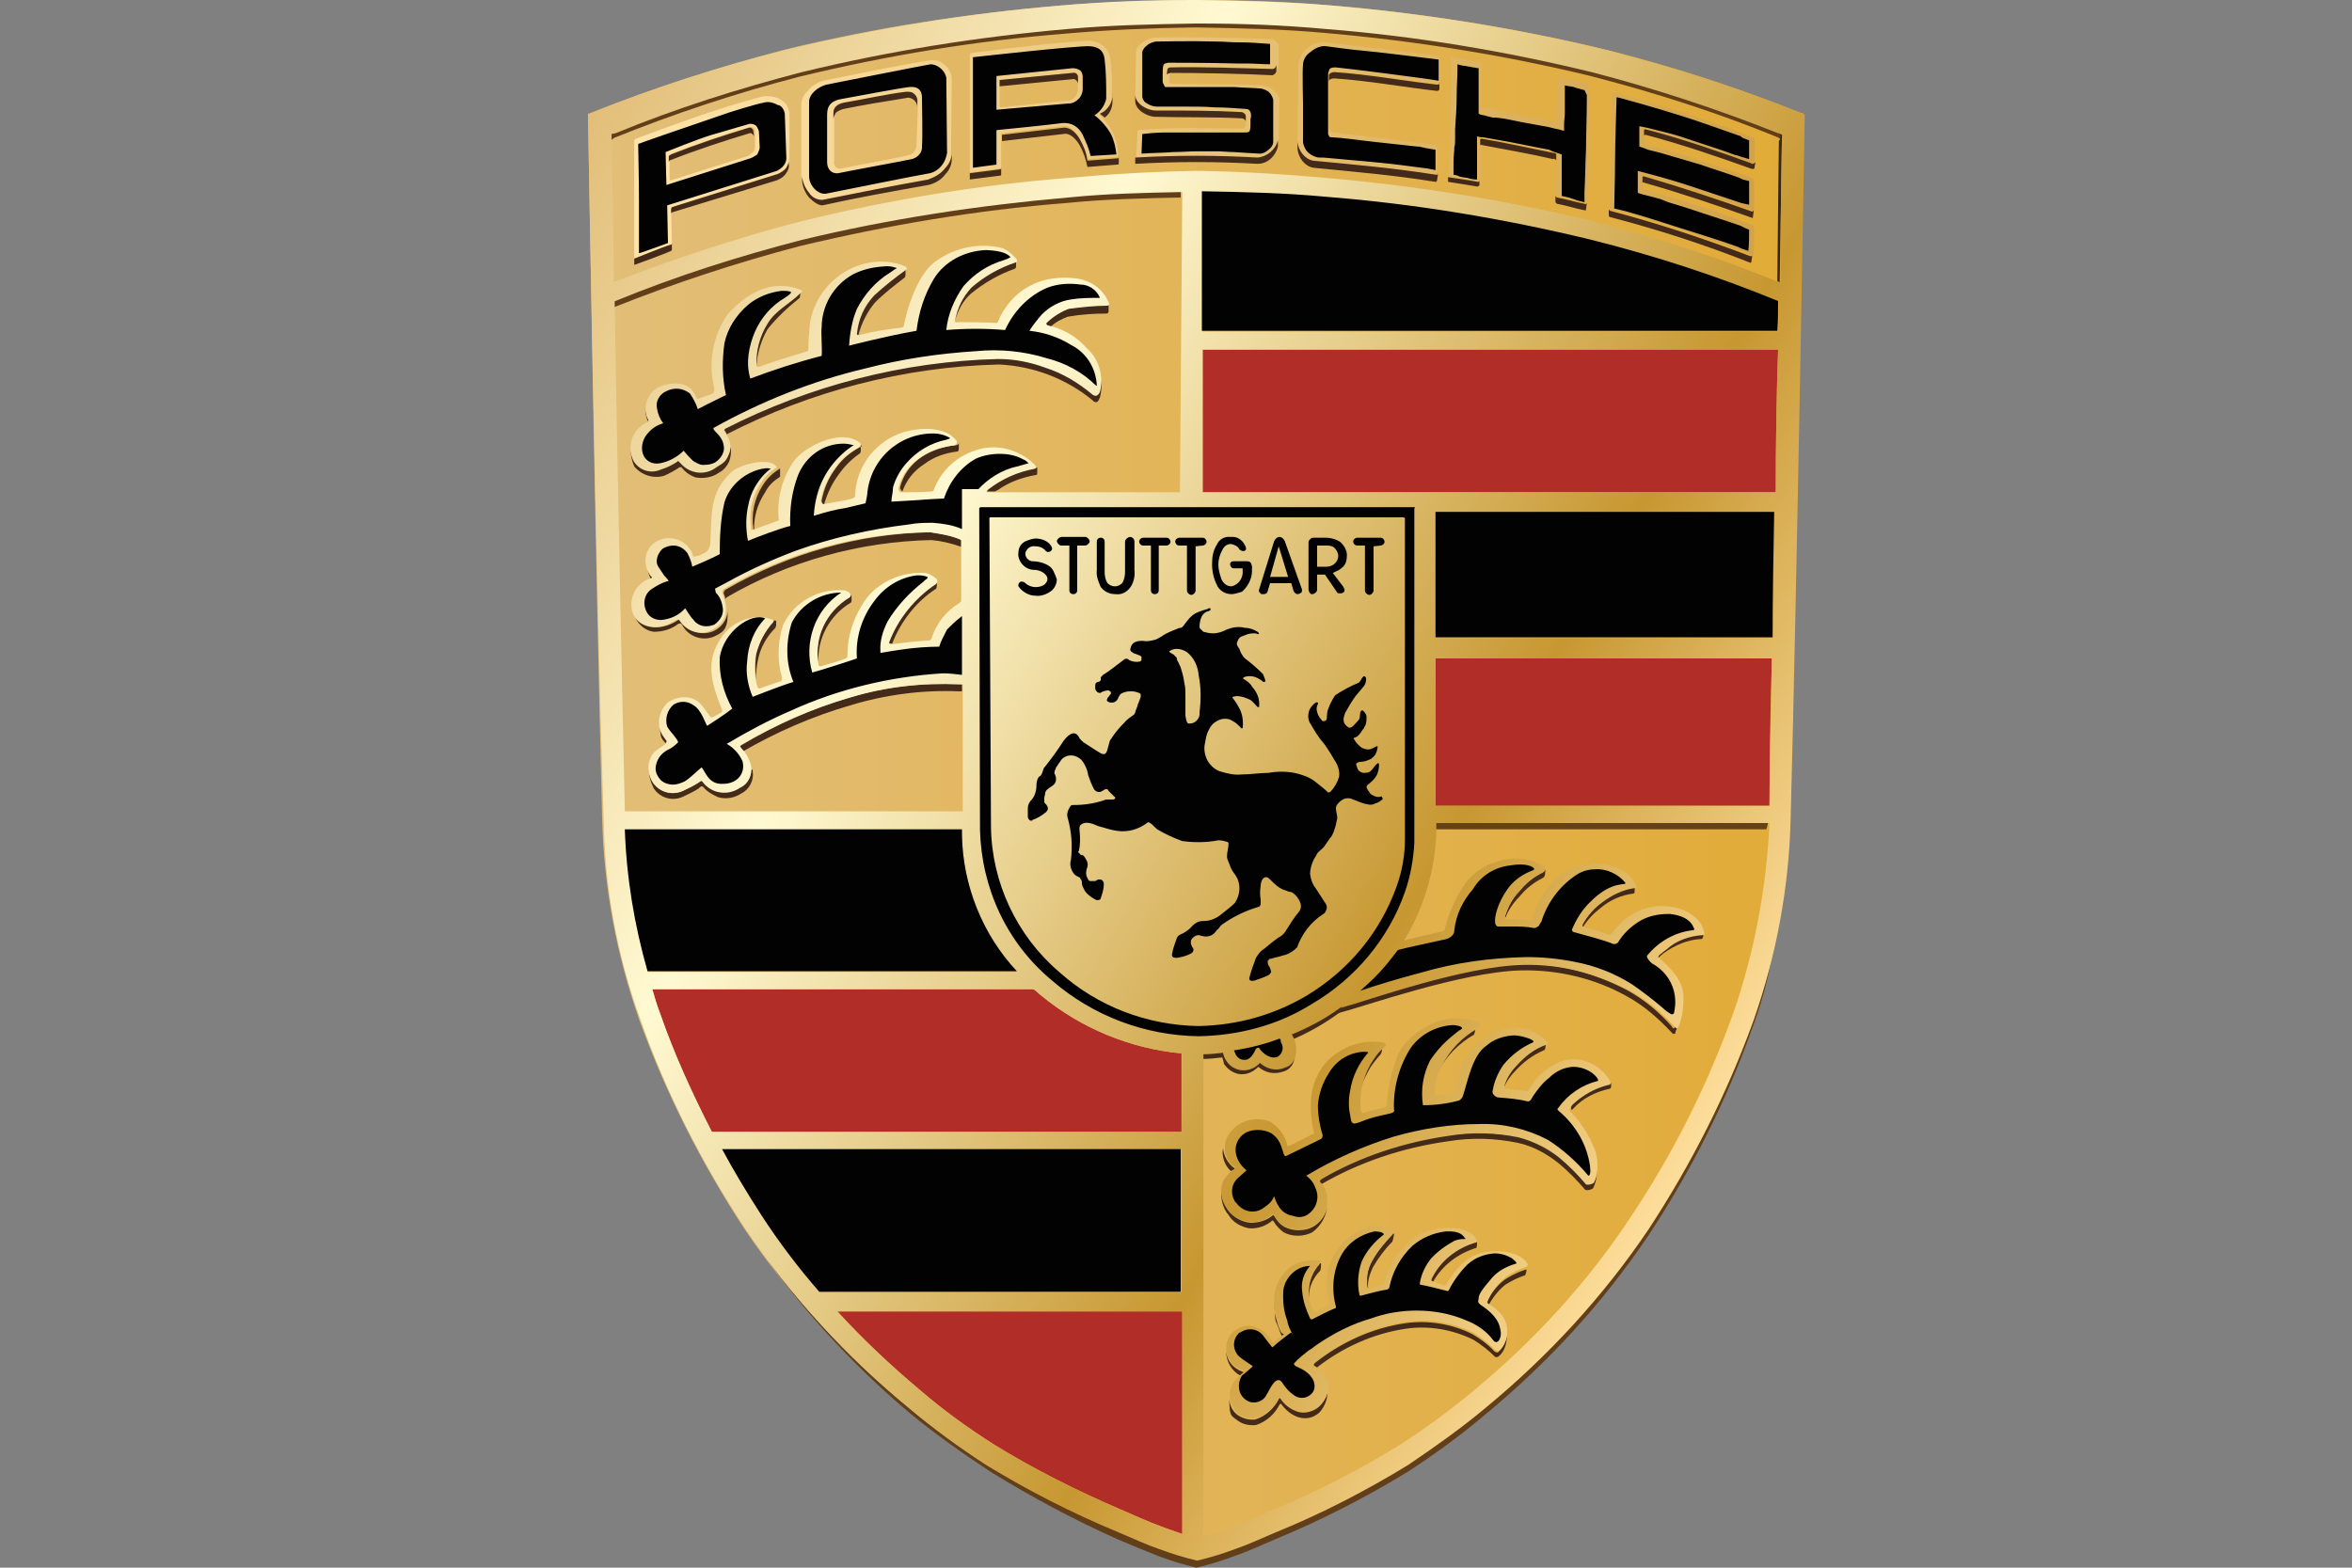 <?xml version="1.0" encoding="utf-8"?>
<!-- Generator: Adobe Illustrator 24.1.2, SVG Export Plug-In . SVG Version: 6.00 Build 0)  -->
<!DOCTYPE svg PUBLIC "-//W3C//DTD SVG 1.1//EN" "http://www.w3.org/Graphics/SVG/1.1/DTD/svg11.dtd">
<svg version="1.1" id="Livello_1" xmlns:x="http://ns.adobe.com/Extensibility/1.0/" xmlns:i="http://ns.adobe.com/AdobeIllustrator/10.0/" xmlns:graph="http://ns.adobe.com/Graphs/1.0/"
	 xmlns="http://www.w3.org/2000/svg" xmlns:xlink="http://www.w3.org/1999/xlink" x="0px" y="0px" viewBox="0 0 300 200"
	 style="enable-background:new 0 0 300 200;" xml:space="preserve">
<rect x="0" y="0" width="300" height="200" fill="#808080" stroke="none"/>
<style type="text/css">
	.st0{fill:url(#SVGID_1_);}
	.st1{fill:#B12D28;}
	.st2{fill-rule:evenodd;clip-rule:evenodd;fill:#623F19;}
	.st3{fill-rule:evenodd;clip-rule:evenodd;fill:#644116;}
	.st4{fill-rule:evenodd;clip-rule:evenodd;fill:#442A19;}
	.st5{fill-rule:evenodd;clip-rule:evenodd;fill:#352715;}
	.st6{fill:url(#SVGID_2_);}
	.st7{fill-rule:evenodd;clip-rule:evenodd;fill:url(#SVGID_3_);}
	.st8{fill:#020203;}
</style>
<g>
	
		<linearGradient id="SVGID_1_" gradientUnits="userSpaceOnUse" x1="75.048" y1="20.696" x2="230.15" y2="20.696" gradientTransform="matrix(1 0 0 1 0 78.784)">
		<stop  offset="0" style="stop-color:#E2BE78"/>
		<stop  offset="1" style="stop-color:#E2AB37"/>
	</linearGradient>
	<path class="st0" d="M229.7,14.4c-8-3.2-16.2-5.9-24.6-8c-11.6-2.8-23.4-4.7-35.2-5.7c-5.8-0.5-11-0.7-17-0.7h-0.5
		c-5.8,0.1-11.1,0.2-17,0.7c-11.9,1-23.7,2.8-35.2,5.6c-8.4,2.2-16.6,4.8-24.6,8c-0.4,0.2-0.6,0.2-0.6,0.2s1,60.1,1.8,89.8
		c0.2,8.8,1.8,17.4,4.7,25.7c3.4,9.4,7.9,18.3,13.4,26.7c5.8,8.6,12.8,16.2,20.8,22.8c3.1,2.6,6.5,5,9.9,7.3
		c5.4,3.3,11,6.2,16.9,8.6c1.9,0.8,3.6,1.6,5.1,2.1c1.6,0.6,3.2,1.1,4.9,1.5c1.7-0.4,3.3-0.9,4.9-1.5c1.5-0.5,3.2-1.3,5.1-2.1
		c5.8-2.4,11.5-5.3,16.9-8.6c3.4-2.2,6.7-4.6,9.9-7.3c8-6.6,15-14.2,20.8-22.8c5.5-8.3,10.1-17.3,13.4-26.7c3-8.2,4.6-17,4.7-25.7
		c0.7-29.8,1.8-89.8,1.8-89.8C230.1,14.5,229.9,14.4,229.7,14.4z"/>
	<path class="st1" d="M150.8,167.3h-44c3.3,3.6,6.8,6.9,10.5,10c3,2.6,6.2,4.9,9.5,7c5.2,3.2,10.6,5.9,16.2,8.3
		c1.8,0.8,3.4,1.5,5,2.1c1,0.4,2,0.7,2.8,1L150.8,167.3L150.8,167.3z M150.8,134.4c-6.6-0.6-12.9-3.2-18-7.4c-0.3-0.2-0.6-0.6-1-0.8
		H83.2c0.3,1,0.6,2.1,1,3.1c1.8,5.2,4.1,10.2,6.6,15.1h59.9V134.4z M226,84h-42.9v3.4v15.4h42.6C225.7,97.3,225.8,90.8,226,84
		L226,84z M226.8,44.6h-73.4v18.2h73.1C226.5,56.4,226.6,50.3,226.8,44.6L226.8,44.6z"/>
	<g id="schatten">
		<path class="st2" d="M226,122.6L226,122.6L226,122.6L226,122.6z"/>
		<path class="st2" d="M210.2,156.7c-5.8,8.6-12.8,16.2-20.8,22.8c-3.1,2.6-6.5,5-9.9,7.3c-5.4,3.3-11,6.2-16.9,8.6
			c-1.9,0.8-3.6,1.6-5.1,2.1c-1.6,0.6-3.2,1.1-4.9,1.5c-1.7-0.4-3.3-0.9-4.9-1.5c-1.5-0.5-3.2-1.3-5.1-2.1
			c-5.8-2.4-11.5-5.3-16.9-8.6c-3.4-2.2-6.7-4.6-9.9-7.3c-6.6-5.4-12.6-11.7-17.8-18.6l0.2,0.3c5.2,7.1,11.3,13.6,18.1,19.3
			c3.2,2.6,6.6,5,10.1,7.3c5.2,3.2,10.6,6.1,16.2,8.6c1.9,0.8,3.6,1.5,5.1,2.1c1.6,0.6,3.2,1.1,4.9,1.5c1.7-0.4,3.3-0.9,4.9-1.5
			c1.5-0.5,3.2-1.3,5.1-2.1c5.8-2.4,11.5-5.3,16.9-8.6c3.4-2.2,6.7-4.6,9.9-7.3c8-6.6,15-14.2,20.8-22.8
			c5.5-8.3,10.1-17.4,13.4-26.8c1-2.7,1.8-5.5,2.3-8.3c-1,3.8-2.3,7.4-2.3,7.4C220.3,139.5,215.7,148.4,210.2,156.7z"/>
		<path class="st2" d="M226.9,16.7l-0.2-0.1c-7.8-3.1-15.7-5.8-23.8-7.8c-11.1-2.7-22.5-4.6-33.9-5.5c-5.6-0.5-10.6-0.6-16.3-0.7
			h-0.5c-5.6,0.1-10.7,0.2-16.3,0.7c-11.4,1-22.8,2.8-33.9,5.5c-8,2.1-15.9,4.6-23.6,7.8l-0.5,0.2v1.1c0.1-0.1,0.2-0.1,0.3-0.2
			l0.1-0.1c7.7-3.1,15.5-5.7,23.6-7.8c11.1-2.7,22.5-4.6,33.9-5.5c5.6-0.5,10.6-0.7,16.3-0.8h0.6c5.6,0.1,10.7,0.2,16.3,0.7
			c11.4,1,22.8,2.8,33.9,5.5c8.1,2.1,16,4.6,23.8,7.8l0.2,0.1c0.2,0.1,0.3,0.2,0.5,0.2v-1.1C227.2,16.8,227,16.7,226.9,16.7z"/>
		<path class="st2" d="M136,25.9c5-0.5,9.7-0.6,14.6-0.7v-1.1c-5,0.1-9.6,0.2-14.6,0.7c-11.4,1-22.7,2.8-33.9,5.5
			c-8.1,2.1-16,4.6-23.8,7.8l-0.1,0.1v1h0.1c7.8-3.1,15.7-5.7,23.7-7.8C113.3,28.7,124.6,26.8,136,25.9z"/>
		<path class="st3" d="M183,105.8h42.3c0.1-0.3,0.2-0.6,0.2-1H183V105.8z"/>
		<path class="st4" d="M205.5,138.1v0.4c0,0.3-0.1,0.4-0.2,0.4c-1.8,0.4-3.4,1.2-4.6,2.5c-0.1,0.1-0.2,0.2-0.2,0.2l-0.1-0.1
			c0,0,0-0.1,0-0.2c0-0.2,0.2-0.5,0.5-0.7c1.3-1.2,2.9-2,4.6-2.4C205.4,138.3,205.5,138.2,205.5,138.1z M197,133.3
			c-1.4,0.6-2.7,1.4-3.7,2.6c-0.7,0.7-1.3,1.7-1.6,2.6c0,0-0.1,0.2,0.1,0.3c0.3-0.8,0.9-1.6,1.5-2.2c1-1.1,2.2-2,3.6-2.6
			c0.2-0.1,0.2-0.2,0.2-0.3l0.1-0.6l0,0C197.2,133.2,197.2,133.3,197,133.3L197,133.3z M188.1,131.2c-1.9,1.2-3.5,2.8-4.6,4.8
			c-0.6,1-0.8,2.2-0.9,3.4c0,0.2,0,0.2,0.1,0.3h0.1c0.1-1,0.3-2.2,0.7-3.1c1-1.9,2.6-3.5,4.5-4.6c0.2-0.4,0.2-0.9,0.2-1.4
			C188.3,130.9,188.2,131.1,188.1,131.2L188.1,131.2z M176.2,133.7c-0.7,0.6-1.4,1.4-1.8,2.2c-1,1.8-1.5,3.8-1.3,5.9
			c0-1.8,0.5-3.5,1.4-5.1c0.4-0.8,1-1.5,1.6-2.2c0.2-0.3,0.2-0.7,0.2-1.1l0,0C176.4,133.5,176.4,133.6,176.2,133.7L176.2,133.7z
			 M157.4,149.3c0.1,0,0.1-0.1,0.1-0.2c0,0,0-0.1-0.1-0.1c-0.8-0.6-1.3-1.5-1.4-2.5l0,0c-0.2,1,0.2,2.2,1,2.9
			C157.2,149.3,157.3,149.3,157.4,149.3L157.4,149.3z M196.8,111.3c-1.2,0.6-2.2,1.4-3,2.4c-0.9,0.9-1.4,2-1.8,3.1
			c0,0.1-0.1,0.2,0,0.3l0,0c0.4-1,1-1.9,1.8-2.7c0.8-1,1.8-1.8,3-2.4c0.3-0.2,0.3-0.5,0.3-1.1l0,0
			C197,111.2,196.9,111.2,196.8,111.3L196.8,111.3z M208.5,113.2c-1.5,0.2-2.9,0.9-4.1,1.8c-1,0.7-1.9,1.8-2.6,2.9
			c0,0.1-0.2,0.3,0.1,0.4c0.6-1,1.4-1.8,2.3-2.5c1.2-1,2.6-1.6,4.1-1.8c0.2,0,0.2-0.2,0.2-0.3V113l0,0
			C208.6,113.2,208.6,113.2,208.5,113.2L208.5,113.2z M217.3,119c0,0.2-0.1,0.2-0.2,0.2c-1.7,0.1-3.3,0.6-4.6,1.7
			c-0.3,0.2-0.6,0.5-1,0.8c-0.2,0.2-0.2,0.3-0.2,0.3c0.1,0.1,0.2,0.2,0.2,0.2c0.2-0.2,0.5-0.4,0.7-0.6c1.4-1,3-1.7,4.7-1.8
			C217.2,119.9,217.3,119.4,217.3,119L217.3,119z M165.2,134L165.2,134c0,0.1,0,0.1,0,0.2c-0.1,0.9-0.7,1.7-1.6,1.8
			c-1,0.5-2.2,0.2-3-0.6c-0.6,0.7-1.6,1.1-2.6,0.9c-0.8-0.2-1.4-0.6-1.8-1.4c-0.2-0.4-0.2-0.7-0.2-0.8h-0.1
			c-0.9,0.1-1.8,0.2-2.6,0.2v0.8c0.9,0,1.8-0.1,2.6-0.2l0,0c0.1,0.3,0.2,0.6,0.2,0.8c0.4,0.6,1,1.1,1.8,1.3c1,0.2,1.9-0.2,2.6-0.9
			c0.9,0.8,2.1,1,3.2,0.6c0.8-0.2,1.4-1,1.4-1.8C165.2,134.6,165.2,134.3,165.2,134L165.2,134z M167.5,156.5c-1.1,0.6-2.6,0.6-3.7,0
			c-0.5-0.3-0.9-0.7-1.2-1.3c-0.1-0.1-0.2-0.2-0.2-0.2c-0.8,0.7-1.8,1-2.9,1c-1.1-0.1-2.2-0.7-2.9-1.7c-0.5-0.7-0.7-1.5-0.7-2.4
			l-0.1,0.1c-0.1,1,0.2,2.2,0.9,3c0.6,1,1.6,1.5,2.6,1.7c1.1,0.1,2.2-0.3,3-1c0,0,0.2,0.1,0.2,0.2c0.3,0.5,0.7,0.9,1.2,1.3
			c1.1,0.6,2.6,0.6,3.7,0c1.1-0.8,1.8-2.1,1.9-3.4C169.2,154.9,168.5,155.9,167.5,156.5z M194.5,162c-0.9,0.3-1.7,0.7-2.5,1.2
			c-1.1,0.8-2,2-2.5,3.3c0,0,0,0.1,0.1,0.2l0.1,0.1c0.6-1.1,1.3-2.1,2.3-2.9c0.8-0.5,1.6-0.9,2.5-1.2c0.1,0,0.2-0.5,0.2-0.7
			C194.7,161.9,194.6,162,194.5,162L194.5,162z M188.4,158.4C188.4,158.5,188.4,158.5,188.4,158.4c-2.6,0.7-4.7,2.4-5.8,4.8v0.2
			l0.2,0.1c1.2-2.1,3.2-3.6,5.5-4.3C188.4,159.1,188.4,158.7,188.4,158.4L188.4,158.4z M177.6,157.5c-1,1-2,2.2-2.6,3.4
			c-0.6,1-0.7,2.2-0.6,3.3c0,0.1,0.1,0.2,0.1,0.2l0,0c-0.1-1,0.2-1.8,0.6-2.7c0.7-1.2,1.5-2.3,2.5-3.3c0.1-0.3,0.2-0.7,0.2-1
			C177.7,157.3,177.6,157.4,177.6,157.5L177.6,157.5z M168.3,161.3c-1.1,1.2-1.6,2.9-1.3,4.6l0,0c-0.2-1.4,0.4-2.8,1.4-3.8
			c0.1-0.3,0.1-0.6,0.1-0.9C168.4,161.1,168.3,161.2,168.3,161.3z M163.5,170.5l0.2-0.2c0.2-0.1-0.1-0.2-0.2-0.2
			c-0.4-0.6-0.6-1.4-0.8-2.2c-0.2-0.6-0.2-1.3-0.2-1.9l0,0c0,0.8,0.1,1.7,0.2,2.5C163,169.1,163.2,169.8,163.5,170.5L163.5,170.5z
			 M168.2,179.5c-0.7,0.6-1.8,0.9-2.7,0.6c-0.9-0.3-1.7-0.9-2.2-1.7c-0.1-0.1-0.2,0-0.2,0.1c-0.6,1.2-1.7,2.2-3,2.6
			c-0.9,0.1-1.8-0.2-2.4-0.7c-0.6-0.5-0.9-1.3-0.9-2l0,0c0,2.2,0.2,2.2,0.9,2.7c0.7,0.6,1.6,0.8,2.5,0.7c1.3-0.4,2.4-1.4,3-2.6
			c0,0,0.2-0.2,0.2-0.1c0.6,0.8,1.3,1.4,2.2,1.7c1,0.3,1.9,0.1,2.7-0.6c0.7-0.8,1.1-1.8,1-2.9C169.2,178.2,168.8,179,168.2,179.5
			L168.2,179.5z M158.2,175.5l0.4-0.3c0.1-0.1,0-0.2-0.1-0.2c-1.2-0.4-2-1.4-2.1-2.6l0,0C156.4,173.7,157.1,174.9,158.2,175.5
			L158.2,175.5z M82.6,53.7L82.6,53.7c0.2-0.1,0.2-0.2,0.1-0.3l0,0c-0.2-0.5-0.4-1-0.4-1.4l0,0V52C82.3,52.6,82.4,53.1,82.6,53.7
			L82.6,53.7z M84.9,94.8L84.9,94.8c0.2-0.2,0.2-0.3,0.2-0.4c-0.3-0.4-0.6-0.8-0.8-1.3c-0.2-0.3-0.2-0.6-0.2-1l0,0
			c0,0.6,0.1,1.2,0.2,1.8C84.4,94.3,84.7,94.6,84.9,94.8L84.9,94.8z M95.8,98.2L95.8,98.2c-0.1,1-0.6,1.8-1.4,2.2
			c-0.9,0.6-1.9,0.8-3,0.5c-0.7-0.2-1.4-0.6-1.8-1.2c-0.2-0.2-0.4,0-0.6,0.2c-0.6,0.4-1.3,0.7-1.9,1c-1.3,0.6-2.9,0.2-3.7-1
			c-0.4-0.6-0.6-1.2-0.6-1.9l0,0c-0.1,0.9,0.2,1.8,0.6,2.6c0.8,1.2,2.4,1.7,3.8,1c0.6-0.3,1.3-0.6,1.9-1c0.2-0.2,0.4-0.4,0.6-0.2
			c0.5,0.6,1.2,1,1.9,1.3c1,0.3,2.1,0.1,3-0.5c1-0.5,1.6-1.7,1.4-2.8V98.2z M92.8,77.9c0,1-0.6,1.9-1.4,2.4c-1.4,0.9-3.4,0.5-4.2-1
			l-0.1-0.1c-0.1-0.2-0.5-0.2-0.6-0.1c-0.9,0.6-2,1-3,0.9c-1.1-0.1-2.1-0.7-2.5-1.8c-0.2-0.3-0.2-0.6-0.2-1c-0.1,0.5,0,1,0.2,1.5
			c0.4,1,1.4,1.8,2.4,1.9c1.1,0,2.2-0.3,3.1-1c0.2-0.1,0.4-0.1,0.5,0.1c0.8,1.6,2.8,2.2,4.3,1.4C92.4,80.6,92.9,80,92.8,77.9
			L92.8,77.9z M83.1,74c0.1,0,0.1-0.1,0.2-0.1c0.1-0.1,0.1-0.2,0-0.4c-0.5-0.5-0.8-1.1-0.8-1.8C82.5,72.5,82.7,73.3,83.1,74L83.1,74
			z M98.7,79.2c-1.1,1.1-1.8,2.6-2.2,4.1c-0.2,1.1-0.2,2.2,0,3.4c-0.1-0.9,0-1.7,0.2-2.6c0.3-1.5,1.1-2.9,2.2-4
			c0-0.1,0.1-0.2,0.1-0.3v-0.6l0,0C98.7,79.1,98.7,79.2,98.7,79.2L98.7,79.2z M108.4,76c-3,1.8-4.6,5.1-4,8.6l0,0
			c-0.2-3.1,1.4-6.1,4.1-7.7c0.2-0.1,0.1-0.6,0.1-1l0,0C108.5,75.9,108.5,76,108.4,76L108.4,76z M113.3,81.9c0,0.1,0.2,0.2,0.3,0.2
			h0.2c1.1-2.8,3-5.3,5.6-7c0.1-0.1,0.1-0.4,0.1-0.6v-0.5c0,0.1-0.1,0.2-0.2,0.2C116.6,76.1,114.5,78.8,113.3,81.9L113.3,81.9z
			 M99.3,59.9c-0.8,0.5-1.5,1.2-2,2c-1.1,1.7-1.5,3.7-1.2,5.6c0,0.1,0,0.2,0.1,0.3l0,0c-0.1-1.8,0.4-3.5,1.4-5
			c0.4-0.8,1-1.4,1.8-1.9l0.1-0.1v-1C99.4,59.8,99.4,59.8,99.3,59.9L99.3,59.9z M109.6,57.1c-1.1,0.6-2.1,1.4-2.9,2.5
			c-1,1.3-1.6,2.7-1.9,4.3c0,0.2,0.1,0.4,0.3,0.5c0.4-1.4,1-2.7,1.9-3.9c0.7-1,1.6-1.9,2.6-2.6c0.2-0.1,0.2-0.3,0.2-0.6v-0.5l0,0
			C110,56.9,109.9,57,109.6,57.1L109.6,57.1z M122,56.8c-1.5,0.1-3,0.6-4.3,1.4c-1.4,0.9-2.5,2.3-2.9,4c0,0.2,0.2,0.4,0.3,0.5
			c0.5-1.4,1.4-2.6,2.8-3.5c1.2-0.9,2.6-1.4,4.2-1.6c0.2,0,0.2-0.3,0.2-0.5v-0.6l0,0C122.3,56.7,122.2,56.7,122,56.8L122,56.8z
			 M126.9,62.7l0.4-0.2c1.4-1,3.1-1.6,4.8-1.9c0.2,0,0.2-0.1,0.2-0.5v-0.5c0,0.1-0.1,0.1-0.2,0.1c-2.2,0.4-4.2,1.3-5.9,2.6
			c-0.2,0.2-0.5,0.4-0.1,0.4L126.9,62.7z M101.9,37.2c-1.6,1.1-3,2.4-4.2,3.9c-1,1.6-1.4,3.5-1.4,5.4c0,0.1,0.1,0.1,0.2,0.1
			c0.1-1.6,0.6-3.2,1.4-4.6c1.2-1.5,2.6-2.8,4.1-4c0.1-0.4,0.1-0.8,0.1-1.2l0,0C102.1,37,102.1,37.1,101.9,37.2z M115.5,34.1
			c0,0.1,0,0.1-0.1,0.2c-1.4,1-2.8,2-4.1,3.2c-1.3,1.4-2,3.1-2.2,5c0,0.1,0.1,0.2,0.2,0.2h0.2c0.4-1.5,1.1-2.9,2.1-4.1
			c1.2-1.2,2.5-2.2,3.8-3.2c0.1-0.1,0.1-0.4,0.1-0.5L115.5,34.1L115.5,34.1z M129.4,33.4c-2.1,0.6-4,1.7-5.6,3.1
			c-1.1,1.2-1.9,2.7-2.2,4.3c0,0.1,0.2,0.1,0.2,0.1c0.4-1.3,1-2.5,2-3.4c1.7-1.4,3.6-2.5,5.6-3.2c0.2-0.1,0.2-0.2,0.2-0.4
			c0-0.2,0-0.9,0-0.9l0,0C129.6,33.1,129.5,33.3,129.4,33.4L129.4,33.4z M141.2,38.9c-1.7,0-3.4,0.2-5,0.5c-1,0.4-2,1-2.8,1.8
			c-0.1,0.1,0,0.2,0.1,0.3l0,0l0.5,0.2c0.6-0.6,1.4-1,2.2-1.3c1.7-0.3,3.4-0.4,5-0.4c0.1,0,0.2-0.2,0.2-0.2v-0.9
			C141.4,38.8,141.2,38.9,141.2,38.9L141.2,38.9z M93.1,57.4c-0.4,1.2-0.7,1.4-1.7,2c-0.9,0.6-2,0.8-3,0.5c-0.6-0.2-1.2-0.6-1.7-1.2
			c-0.1-0.1-0.2-0.1-0.2,0c-0.6,0.4-1.4,0.8-2.1,1c-1.3,0.5-2.8,0-3.5-1.2c0,0-0.1-0.1-0.2-0.2v-0.1c0-0.1-0.1-0.2-0.1-0.2v-0.1
			c0-0.1-0.1-0.2-0.1-0.3v-0.1c0-0.2,0-0.2,0-0.4c0,0.1,0,0.2,0,0.2c-0.1,0.7,0.1,1.5,0.4,2.2c0.9,1.1,2.4,1.6,3.8,1.2
			c0.7-0.3,1.4-0.7,2-1.1c0.1,0,0.2,0,0.2,0c0.5,0.6,1,1,1.8,1.3c1,0.2,2.2,0,3-0.6c0.6-0.3,1-0.8,1.3-1.4c0.2-0.6,0.3-1.2,0.2-1.8
			C93.1,57.2,93.1,57.3,93.1,57.4L93.1,57.4z M140.2,49.9c-0.1,0.2-0.3,0.3-0.5,0.4c-0.2,0-0.4,0-0.5-0.2c-3.4-2.8-7.6-4.5-12-4.6
			c-12.1,0.3-24,3.4-34.8,8.9c-0.1,0.1-0.2,0.3-0.1,0.4c0.2,0.2,0.3,0.3,0.4,0.6c10.7-5.5,22.6-8.6,34.7-8.9c4.4,0.2,8.6,1.8,12,4.6
			c0.1,0.2,0.3,0.2,0.5,0.2c0.2-0.1,0.3-0.4,0.4-0.6c0.2-0.7,0.2-1.4,0.2-2.2C140.4,49.1,140.4,49.5,140.2,49.9L140.2,49.9z
			 M122.5,68.8c-1.2-0.5-2.5-0.7-3.8-0.9c-9.2,0.2-18.1,2.7-26.1,7.3c-0.2,0.1-0.3,0.3-0.3,0.5c0.1,0.2,0.2,0.5,0.2,0.7
			c0.1-0.1,0.2-0.2,0.2-0.2c7.9-4.6,16.9-7.1,26.1-7.3c1.2,0.1,2.5,0.4,3.6,0.8c0.1,0,0.2,0,0.2,0.1v-1
			C122.6,68.8,122.6,68.8,122.5,68.8L122.5,68.8z M122.7,87.1L122.7,87.1v0.2c-0.2,0-0.2,0-0.4,0c-4.7-0.2-9.4,0.3-14,1.7
			c-4.8,1.4-9.4,3.5-13.8,6.1c-0.3,0.2-0.2,0.2,0,0.5c0.1,0.1,0.2,0.2,0.2,0.3c4.3-2.5,8.9-4.5,13.7-5.9c4.6-1.4,9.3-2,14-1.8
			c0.2,0,0.2,0,0.3,0L122.7,87.1z M170.8,128.5c-1.9,1.4-4,2.5-6.2,3.4l0,0l0.3,0.6v0.1c2.1-0.9,4-2,5.8-3.3l0,0l0.2-0.1
			c3.1-0.8,15.5-5.2,23.1-5.4c4.7-0.1,9.4,1,13.5,3.3c2.2,1.2,4,2.8,5.7,4.6c0.1,0.1,0.1,0.2,0.3,0.2c0.2,0,0.2-0.1,0.2-0.2
			c0.5-1.3,0.7-2.6,0.7-4c0,1.1-0.2,2.2-0.7,3.3c-0.1,0.1-0.2,0.2-0.2,0.2c-0.2,0-0.2-0.2-0.3-0.3c-1.6-1.8-3.5-3.4-5.7-4.6
			c-4.2-2.2-8.8-3.4-13.4-3.4c-7.6,0.1-19.9,4.6-23,5.4C171.2,128.4,170.9,128.5,170.8,128.5L170.8,128.5z M203.3,150.8
			c-0.3,0.2-0.6,0.2-1,0.2c-1-1.2-2.1-2.3-3.4-3.4c-1.5-1.3-3.3-2.2-5.3-2.6c-3-0.6-5.9-0.6-8.9-0.2c-5.8,0.8-11.3,2.7-16.2,5.6
			c-0.2,0.2-0.4,0.2-0.2,0.4c0.1,0.2,0.2,0.2,0.2,0.3c5-2.9,10.5-4.7,16.2-5.5c3-0.5,6-0.4,8.9,0.2c1.9,0.4,3.7,1.4,5.2,2.6
			c1.2,1,2.3,2.1,3.4,3.4c0.3,0.1,0.7,0,1-0.2c0.3-0.6,0.5-1.4,0.5-2.2l0,0C203.7,149.9,203.6,150.4,203.3,150.8L203.3,150.8z
			 M191.1,172.5c-0.1,0.1-0.4,0-0.5-0.1c-0.8-0.9-1.8-1.6-2.8-2.2c-2.6-1.3-5.6-1.8-8.5-1.4c-4.2,0.6-8.2,2.4-11.6,5.1
			c-0.2,0.2-0.3,0.4-0.2,0.5l0.3,0.2c3.4-2.7,7.4-4.5,11.6-5.1c2.9-0.4,5.8,0.1,8.5,1.4c1,0.6,2,1.4,2.8,2.2c0.2,0.1,0.4,0,0.5-0.1
			c0.7-0.6,1-1.6,1-2.6C192.1,171.2,191.7,172,191.1,172.5L191.1,172.5z"/>
		<path class="st5" d="M227,36c0.2-11.3,0.3-19,0.3-19s-0.2,0-0.2,0.1s0,0.7-0.2,0.9c0,0-0.1,7.3-0.2,17.9L227,36z"/>
	</g>
	
		<linearGradient id="SVGID_2_" gradientUnits="userSpaceOnUse" x1="63.49" y1="-44.119" x2="226.694" y2="50.106" gradientTransform="matrix(1 0 0 1 0 78.784)">
		<stop  offset="0" style="stop-color:#E2BE78"/>
		<stop  offset="0.34" style="stop-color:#FFF9D2"/>
		<stop  offset="0.75" style="stop-color:#C79731"/>
		<stop  offset="0.995" style="stop-color:#FCDC99"/>
	</linearGradient>
	<path class="st6" d="M179.1,120l0.7-0.2l4.2-1c0.2,0,0.3-0.2,0.3-0.3c0.5-2.1,1.4-4,2.6-5.8c1-1.3,2.3-2.2,3.8-2.7
		c2.1-0.8,4.4-0.6,6.2,0.5c0.2,0.2,0.2,0.4,0.1,0.6c-0.1,0.1-0.1,0.1-0.2,0.2c-1.2,0.5-2.2,1.4-3,2.4c-0.9,0.9-1.5,2-1.8,3.1
		c0,0.2-0.1,0.3,0.1,0.4c0.2,0.2,2.2,0,3,0.2c0.2,0,0.2-0.1,0.3-0.2c0.6-2.2,1.9-4.2,3.7-5.6c1.8-1.4,4.2-1.8,6.5-1.1
		c1.4,0.3,2.5,1.2,3.1,2.5c0.1,0.1,0.1,0.3-0.2,0.3c-1.5,0.2-2.9,0.9-4.1,1.8c-1,0.7-1.9,1.7-2.5,2.8c0,0.1-0.2,0.3,0.2,0.4
		c1,0.2,2.1,0.6,3,0.9c0.1,0.2,0.4,0,0.5-0.1c1.2-1.8,3-3,5.1-3.4c3.1-0.5,6.1,0.9,6.6,3c0.1,0.3,0.2,0.6-0.1,0.6
		c-1.7,0.1-3.4,0.7-4.6,1.8c-0.3,0.2-0.6,0.5-0.9,0.7c-0.2,0.2-0.2,0.3-0.2,0.3c0.7,0.7,3,2.4,3.2,4.7c0.1,1.4-0.1,3-0.6,4.2
		c-0.1,0.1-0.2,0.2-0.2,0.2c-0.2,0-0.2-0.2-0.3-0.2c-1.6-1.8-3.5-3.4-5.7-4.6c-4.2-2.2-8.8-3.4-13.5-3.3c-7.6,0.1-20.1,4.6-23.1,5.4
		l-0.2,0.1C170.9,128.6,172.6,126.8,179.1,120z M198.9,135.5c-1.6,0.7-3,1.9-3.8,3.4c-0.1,0.1-0.2,0.4-0.3,0.3
		c-0.7-0.1-2-0.2-2.7-0.3c-0.3,0-0.2-0.3-0.2-0.4c0.3-1,0.9-1.9,1.6-2.6c1-1.1,2.2-2.1,3.7-2.6c0.1,0,0.2-0.1,0.2-0.2V133
		c-1-1.1-2.3-1.8-3.8-1.9c-1.9-0.1-3.8,0.6-5.1,2c-1.6,1.7-2.6,3.8-2.8,6.2c-0.1,0.2-0.2,0.2-0.3,0.2c-0.8,0.2-1.5,0.2-2.3,0.2
		c-0.1,0-0.1-0.2-0.1-0.3c0-1.2,0.3-2.3,0.9-3.4c1-2,2.6-3.7,4.6-4.8c0.3-0.2,0.3-0.6,0.2-0.7c-2.3-1-5-0.7-7.1,0.7
		c-1.4,0.8-2.6,1.9-3.3,3.4c-0.8,2.1-1.3,4.2-1.4,6.4c-0.1,0.2-0.2,0.2-0.3,0.3c-1,0.2-1.8,0.4-2.8,0.7c-0.1,0-0.2-0.1-0.2-0.2
		c-0.3-2.1,0.2-4.2,1.2-6c0.5-0.8,1-1.6,1.8-2.2c0.2-0.1,0.2-0.3,0.1-0.4c-0.1-0.1-0.2-0.2-0.2-0.2c-1.8-0.3-3.8,0-5.4,1
		c-2.1,1.1-3.4,3.2-3.8,5.5c-0.2,1.7-0.1,3.3,0.3,5c0,0.1,0.1,0.2-0.2,0.2c-0.6,0.3-2.3,1.2-3,1.5c0,0-0.2,0.1-0.2-0.1
		c-0.3-1.3-1.1-2.3-2.2-3c-1.2-0.5-2.6-0.4-3.7,0.2c-0.8,0.4-1.4,1.1-1.8,1.8c-0.6,1.4-0.2,3,1,3.8c0.1,0.1,0.2,0.2,0,0.2
		c-0.7,0.4-0.7,0.5-1.4,1.4c-0.6,1.2-0.4,2.6,0.4,3.7c0.6,1,1.7,1.5,2.8,1.7c1.1,0.1,2.2-0.2,3-1c0,0,0.2,0.1,0.2,0.2
		c0.3,0.5,0.7,0.9,1.2,1.3c1.2,0.6,2.6,0.6,3.8,0c1.2-0.7,1.9-2.1,1.8-3.4c0-0.8-0.3-1.6-0.9-2.2c-0.1-0.2,0-0.2,0.2-0.4
		c5-2.9,10.6-4.7,16.2-5.5c3-0.5,6-0.4,8.9,0.2c1.9,0.5,3.7,1.4,5.2,2.6c1.2,1,2.3,2.1,3.4,3.4c0.3,0.1,0.7,0,1-0.2
		c0.6-1.4,0.6-2.9,0.1-4.3c-0.7-1.8-1.8-3.5-3.2-4.9c0,0,0-0.1,0-0.2c0-0.2,0.2-0.4,0.4-0.6c1.3-1.2,2.9-2.1,4.6-2.5
		c0.2,0,0.3-0.2,0.2-0.4C204.2,135.7,201.3,134.5,198.9,135.5L198.9,135.5z M230.2,14.6c0,0-1,60-1.8,89.8
		c-0.2,8.7-1.8,17.4-4.7,25.7c-3.4,9.4-7.9,18.3-13.4,26.7c-5.8,8.6-12.8,16.2-20.8,22.8c-3.1,2.6-6.5,5-9.9,7.3
		c-5.4,3.3-11,6.2-16.9,8.6c-1.9,0.8-3.6,1.6-5.1,2.1c-1.6,0.6-3.2,1.1-4.9,1.5c-1.7-0.4-3.3-0.9-4.9-1.5c-1.5-0.5-3.2-1.3-5.1-2.1
		c-5.8-2.4-11.5-5.3-16.9-8.6c-3.4-2.2-6.7-4.6-9.9-7.3c-8-6.6-15-14.2-20.8-22.8c-5.5-8.3-10.1-17.3-13.4-26.7
		c-3-8.2-4.6-17-4.7-25.7C76,74.7,75,14.6,75,14.6s0.2-0.1,0.5-0.2c8-3.2,16.2-5.9,24.6-8c11.6-2.8,23.4-4.7,35.2-5.7
		c5.8-0.5,11-0.7,17-0.7h0.5c5.8,0.1,11.1,0.2,17,0.7c11.8,1,23.7,2.9,35.2,5.7c8.4,2.2,16.6,4.8,24.6,8
		C229.9,14.5,230.1,14.6,230.2,14.6z M82.6,124h47.1c-4.4-4.7-6.9-11-7-17.4v-0.7h-43C80,112,81,118,82.6,124z M150.8,167.3h-44
		c3.3,3.6,6.8,6.9,10.5,10c3,2.6,6.2,4.9,9.5,7c5.2,3.2,10.6,5.9,16.2,8.3c1.8,0.8,3.4,1.5,5,2.1c1,0.4,2,0.7,2.8,1L150.8,167.3
		L150.8,167.3z M150.8,146.7H92.2c1.5,2.8,3.2,5.6,5,8.4c2.2,3.4,4.7,6.7,7.4,9.8h46.1V146.7z M150.8,134.4
		c-6.6-0.6-12.9-3.2-18-7.4c-0.3-0.2-0.6-0.6-1-0.8H83.2c0.3,1,0.6,2.1,1,3.1c1.8,5.2,4.1,10.2,6.6,15.1h59.9
		C150.8,144.4,150.8,134.4,150.8,134.4z M150.8,24.5c-5,0.1-9.6,0.2-14.6,0.7c-11.4,1-22.7,2.7-33.9,5.4c-8.1,2.1-16,4.6-23.8,7.8
		c0,0-0.1,0-0.1,0.1c0.3,19.3,0.9,47.3,1.3,65h43.1V87.3c-0.2,0-0.2,0-0.4,0c-4.7-0.2-9.4,0.3-14,1.7c-4.8,1.4-9.4,3.4-13.8,6
		c-0.3,0.2-0.2,0.2,0,0.5c0.6,0.6,1,1.4,1.2,2.2c0.2,1.1-0.3,2.3-1.4,2.8c-0.9,0.6-1.9,0.8-3,0.5c-0.7-0.2-1.4-0.7-1.8-1.3
		c-0.2-0.2-0.3,0.1-0.6,0.2c-0.6,0.4-1.3,0.7-1.9,1c-1.4,0.6-2.9,0.2-3.8-1c-0.8-1.2-0.8-2.8,0.1-3.9c0.4-0.4,1-0.7,1.5-1.1
		c0.1-0.1,0.2-0.2,0.1-0.4c-0.3-0.4-0.6-0.8-0.8-1.3c-0.4-1.3,0-2.7,1-3.6c1-0.7,2.4-0.9,3.5-0.3c0.7,0.3,1.3,1.4,1.8,2
		c0.1,0.2,0.2,0.2,0.4,0.2l1.1-0.6c0.2-0.1,0.1-0.4,0-0.6c-1.4-3.5-1.8-5.8-0.4-8.3c0.8-1.6,2.2-2.7,3.9-3.1c1-0.3,2.2-0.2,3.1,0.2
		c0.1,0.1,0.1,0.2,0,0.3c-1,1.1-1.8,2.6-2.2,4.1c-0.2,1.4-0.2,2.7,0.2,4.1c0.1,0.2,0.2,0.3,0.4,0.2c0.5-0.2,2-0.7,2.6-0.9
		c0.2-0.1,0.1-0.4,0.1-0.6c-0.6-2.2-0.5-4.5,0.2-6.6c1.4-2.9,4.4-4.6,7.6-4.4c0.6,0,1.3,0.5,0.9,0.9c-3,1.8-4.6,5.1-4,8.6
		c0,0.2,0.2,0.2,0.3,0.2c1-0.3,2.2-0.6,3.2-1c0.2-0.1,0.2-0.3,0.2-0.6c0-2.6,1-5.2,2.6-7.3c1.8-2.1,4.6-3.2,7.4-3
		c0.6,0.2,1,0.4,1.4,0.8c0.1,0.2,0.1,0.4-0.1,0.6c-2.7,1.8-4.9,4.5-6,7.5c0,0.1,0.2,0.2,0.2,0.2c1.6-0.2,3.3-0.4,4.9-0.5
		c0.2,0,0.2-0.1,0.3-0.2c0.6-1.9,1.8-3.5,3.6-4.6c0.1-0.1,0.2-0.2,0.2-0.2v-7.8c-0.1,0-0.2-0.1-0.2-0.1c-1.2-0.5-2.5-0.7-3.8-0.9
		c-9.2,0.1-18.2,2.6-26.2,7.2c-0.2,0.1-0.3,0.3-0.3,0.5c1,2.4,0.4,3.8-1,4.6c-1.5,1-3.4,0.5-4.4-1l0,0c-0.1-0.2-0.3-0.2-0.5-0.1
		c-0.9,0.6-2,1-3,0.9c-1.1-0.1-2.1-0.7-2.5-1.8c-0.6-1.8,0.4-3.8,2.2-4.4h0.1c0.2-0.1,0.2-0.2,0-0.3c-1-1.3-0.9-3.2,0.4-4.2
		c0.1-0.1,0.2-0.2,0.3-0.2c1.5-0.9,3.5-0.4,4.4,1.1c0.2,0.2,0.2,0.5,0.3,0.7c0.1,0.2,0.1,0.1,0.2,0.1c0.6-0.1,1-0.3,1.5-0.6
		c0.2-0.1,0.5-0.8,0.5-1c0.2-4-0.1-6.5,2.6-9.1c1.1-1.1,5-2,5.8-0.8c0.1,0.1,0.1,0.2,0,0.2c-0.9,0.5-1.5,1.2-2,2
		c-1.1,1.7-1.5,3.7-1.2,5.6c0,0.1,0,0.4,0.2,0.3c1.1-0.4,2.2-0.8,3.3-1.2c0.1-0.1,0-0.2,0-0.4c-0.2-2.7,0.6-5.4,2.2-7.5
		c1.8-1.9,6-3.8,8.2-2c0.2,0.2,0,0.4-0.2,0.6c-1.1,0.6-2.1,1.4-2.8,2.4c-1,1.3-1.7,2.7-2,4.3c0,0.2,0.2,0.6,0.4,0.5
		c1-0.2,2.6-0.4,3.6-0.7c0.5-0.2,0.3-0.2,0.4-0.8c0.3-4.2,3.7-7.6,7.8-8c1.4-0.2,2.9-0.1,4.2,0.6c0.3,0.2,0.6,0.5,0.9,0.8
		c0.1,0.2,0.1,0.3-0.1,0.5l-0.1,0.1c-1.5,0.2-3,0.6-4.3,1.5c-1.4,0.9-2.5,2.3-2.9,4c0,0.2,0.1,0.5,0.3,0.5c1.2,0,2.7,0,3.9-0.1
		c0.2,0,0.3-0.1,0.3-0.2c0.9-2.4,2.8-4.2,5.2-5c2.7-1,5.7-0.2,7.7,1.8c0.2,0.3,0.2,0.4,0,0.5c-2.2,0.4-4.2,1.3-5.9,2.6
		c-0.2,0.2-0.5,0.4-0.1,0.4h24.5L150.8,24.5z M170.9,128.6L170.9,128.6c-1.9,1.4-4,2.5-6.2,3.4h0.1l0.3,0.6c0.2,0.6,0.3,1.1,0.2,1.7
		c0,0.9-0.6,1.7-1.4,1.9c-1.1,0.5-2.3,0.2-3.2-0.6c-0.6,0.7-1.6,1.1-2.6,0.9c-0.8-0.2-1.4-0.6-1.8-1.4c-0.2-0.4-0.2-0.7-0.2-0.8
		c-0.9,0.1-1.8,0.2-2.6,0.2V195v1l0,0c1-0.2,2.3-0.7,3.9-1.3c1.4-0.5,3.1-1.3,5-2.1c5.6-2.3,11-5.1,16.2-8.3c3.4-2.2,6.5-4.5,9.5-7
		c7.7-6.4,14.5-13.8,20-22.2c5.4-8.1,9.7-16.7,13-25.9c2.7-7.8,4.2-15.9,4.6-24.2h-42.5v1.4C182.8,115.4,178.3,123.6,170.9,128.6
		L170.9,128.6z M226,84h-42.9v3.4v15.4h42.6C225.7,97.3,225.9,90.8,226,84L226,84z M226.4,65.4h-43.3V69v7.8v4.6h43
		C226.1,76.2,226.3,70.7,226.4,65.4L226.4,65.4z M226.8,44.6h-73.4v18.2h73.1C226.5,56.4,226.6,50.3,226.8,44.6L226.8,44.6z
		 M226.9,38.5C226.9,38.5,226.8,38.5,226.9,38.5c-7.8-3.2-15.8-5.8-23.8-7.8c-11.1-2.7-22.5-4.6-33.9-5.5
		c-5.4-0.5-10.3-0.6-15.8-0.7v17.8h73.4C226.9,41,226.9,39.7,226.9,38.5L226.9,38.5z M227.3,17.2c-0.2-0.1-0.3-0.2-0.5-0.2
		c-7.8-3.1-15.7-5.7-23.8-7.8c-11.1-2.7-22.5-4.6-33.9-5.5C163.6,3.2,158.5,3,152.9,3h-0.5c-5.6,0.1-10.6,0.2-16.2,0.7
		c-11.5,1-22.8,2.8-33.9,5.5c-8.1,2.1-16,4.6-23.8,7.8L78,17.1c0,0,0.2,7.7,0.3,18.9c0.1,0,0.1-0.1,0.2-0.1c7.8-3,15.7-5.6,23.8-7.7
		c11.1-2.7,22.4-4.6,33.9-5.5c5.6-0.5,10.6-0.8,16.3-0.9h0.5c5.6,0.1,10.6,0.4,16.2,0.9c11.4,1,22.7,2.8,33.9,5.5
		c8.1,2.1,16,4.6,23.8,7.8c0.1,0,0.1,0.1,0.2,0.1C227.1,24.9,227.3,17.2,227.3,17.2L227.3,17.2z M187.4,160.5
		c-1.2,0.9-2.2,2-2.9,3.3c-0.1,0.1-0.1,0.3-0.2,0.2l-1.8-0.6c0,0,0-0.2,0-0.2c1.2-2.3,3.3-4,5.8-4.7c0.2-0.1,0.1-0.2,0.1-0.2
		c-0.9-2.2-5.5-2-7.7-0.6c-2.1,1.4-3.5,3.5-4.1,5.9c0,0.2,0.1,0.3-0.1,0.3c-0.6,0.2-1.3,0.4-1.9,0.5c-0.1,0-0.2-0.1-0.2-0.2
		c-0.2-1.1,0-2.2,0.6-3.3c0.7-1.3,1.7-2.4,2.6-3.4c0.2-0.2,0.2-0.4,0-0.5l0,0c-1.3-0.8-3-0.8-4.2,0c-1.8,1-3.3,2.6-3.9,4.6
		c-0.4,1.5-0.3,3.2,0.1,4.7c0,0.1,0.1,0.2,0,0.2c-0.6,0.2-1.1,0.6-1.8,0.8c0,0-0.2,0.1-0.2,0c-1.1-2-0.8-4.5,0.7-6.1
		c0.2-0.2,0.2-0.3-0.1-0.4c-1.7-0.2-3.3,0.3-4.4,1.6c-1.3,1.5-1.6,3.6-1,5.4c0.2,0.7,0.4,1.5,0.8,2.2c0,0,0.2,0.2,0.2,0.2
		c-0.5,0.3-0.8,0.6-1.3,1c0,0-0.1,0.1-0.2,0c-0.5-1-1.4-1.7-2.4-2c-1-0.2-1.9,0.1-2.6,0.7c-1.2,1.2-1.2,3,0,4.2
		c0.3,0.3,0.8,0.6,1.3,0.7c0.1,0,0.2,0.1,0.1,0.2c-0.6,0.5-1.2,1-1.6,1.8c-0.5,1.2-0.2,2.5,0.7,3.4c0.6,0.6,1.5,0.9,2.4,0.7
		c1.3-0.4,2.4-1.4,3-2.6c0,0,0.2-0.2,0.2-0.1c0.6,0.8,1.3,1.4,2.2,1.7c1,0.3,1.9,0.1,2.7-0.6c1-0.8,1.4-2.2,1-3.3
		c-0.4-0.7-1-1.4-1.7-1.8c-0.1-0.1,0-0.3,0.2-0.5c3.4-2.7,7.4-4.5,11.6-5.1c2.9-0.4,5.8,0.1,8.5,1.4c1,0.6,2,1.4,2.8,2.2
		c0.1,0.1,0.4,0.2,0.5,0.1c1.3-1.2,1.4-3.2,0.3-4.6c-0.5-0.6-1-1-1.7-1.4c0,0-0.1-0.1-0.1-0.2c0.5-1.3,1.4-2.4,2.5-3.3
		c0.8-0.5,1.6-0.9,2.5-1.2c0.2-0.1,0.2-0.2,0.1-0.4C193.7,159.3,189.4,159.2,187.4,160.5z M137.1,35.5c2,0.2,3.7,1.4,4.4,3.3
		c0,0.1-0.2,0.2-0.2,0.2c-1.7,0-3.4,0.2-5,0.4c-1,0.4-2,1-2.8,1.8c-0.1,0.1,0,0.2,0.1,0.3l0,0c1.9,0.4,3.7,1.4,5,2.9
		c1.6,1.4,2.2,3.6,1.7,5.6c-0.1,0.2-0.2,0.4-0.5,0.5c-0.2,0-0.4-0.1-0.5-0.2c-1.8-1.5-3.8-2.7-6-3.4c-1.9-0.7-3.9-1.1-6-1.1
		c-12.1,0.3-24,3.4-34.8,8.9c-0.1,0.1-0.2,0.3-0.1,0.4c0.6,0.7,0.9,1.6,0.7,2.5c-0.4,1.2-0.7,1.4-1.7,2c-1.4,1.1-3.4,0.9-4.6-0.5
		c-0.1-0.1-0.1-0.1-0.2-0.2c-0.1-0.1-0.2-0.1-0.2,0c-0.6,0.4-1.4,0.8-2.1,1c-1.3,0.6-2.8,0.1-3.5-1.1c-0.9-1.8-0.2-4,1.7-4.9
		c0,0,0,0,0.1,0c0.2-0.1,0.2-0.2,0.1-0.3l0,0c-0.8-1.4-0.2-3.3,1.1-4.1c1.3-0.7,4.2-1.2,5,1.2c0,0.1,0.2,0.2,0.2,0.2l0,0
		c0.6-0.2,1.3-0.5,1.9-0.7c0.2-0.1,0.2-0.4,0.2-0.7c-0.8-3.2-0.2-6.6,1.7-9.4c2.7-3,5.9-4.5,9.4-3.1c0.2,0.1,0,0.3-0.1,0.4
		c-1.4,1.4-3.2,2.2-4.2,3.9c-1,1.6-1.5,3.5-1.4,5.4c0,0.1,0.2,0.1,0.3,0.1c1.7-0.6,3.8-1.3,5.9-1.9c0.2-0.1,0.4-0.1,0.4-0.2
		c0-1.1,0.1-2.2,0.2-3.4c0.5-3.2,2.6-5.9,5.6-7.2c2.1-0.9,4.5-1,6.6-0.1c0.2,0.1,0.2,0.3,0.1,0.4c-1.4,1-2.8,2.1-4.1,3.3
		c-1.3,1.4-2,3-2.2,4.9c0,0.1,0.1,0.2,0.1,0.2c1.8-0.5,3.8-0.8,5.6-1c0.2,0,0.3-0.2,0.3-0.3c0.3-1.8,1.7-6.6,4.1-8.2
		c2.5-1.8,5.7-2.4,8.6-1.6c0.6,0.3,1.2,0.8,1.7,1.4c0.1,0.2-0.1,0.4-0.2,0.4c-2.1,0.7-4,1.8-5.6,3.2c-1.1,1.2-1.8,2.6-2.1,4.3
		c0,0.1,0.2,0.2,0.3,0.1c1.6,0,3.3,0,5,0.1c0.1,0,0.2-0.1,0.2-0.2c0.8-1.9,2.2-3.6,4.2-4.6C133.2,35.5,135.2,35.3,137.1,35.5z"/>
	
		<linearGradient id="SVGID_3_" gradientUnits="userSpaceOnUse" x1="80.81" y1="-59.858" x2="223.783" y2="-59.858" gradientTransform="matrix(1 0 0 1 0 78.784)">
		<stop  offset="0" style="stop-color:#FFE4AA"/>
		<stop  offset="1" style="stop-color:#D2A349"/>
	</linearGradient>
	<path class="st7" d="M205.6,11.7c6.1,1.6,12.1,3.6,18,5.8c0.2,0.1,0.2,0.2,0.2,0.4c0.1,1.3,0,1.4,0,2.7c0,0.3-0.2,0.3-0.5,0.2
		c-3.6-1.3-8.7-3.1-13.4-4.3c-0.1,0-0.2,0-0.2,0.1v1.6c0,0.1,0.1,0.2,0.2,0.2c4.8,1.3,9.3,2.8,13.6,4.3c0.1,0,0.2,0.1,0.2,0.2
		c0.1,1.3,0.1,2.6,0,3.8c0,0.1,0,0.2-0.1,0.2c-4.2-1.5-9-3.1-13.8-4.5c-0.1,0-0.2,0-0.2,0.1l-0.1,1.5c0,0.1,0.1,0.2,0.2,0.2
		c4.6,1.3,9.3,2.7,13.8,4.5c0.1,0.1,0.2,0.2,0.2,0.2c0.1,1.1,0,2.3,0,3.4c0,0.1,0,0.2-0.2,0.2c-5.8-2.2-11.8-4.2-17.9-5.8
		c-0.1,0-0.2-0.2-0.2-0.2c0.1-5,0.2-9.7,0.3-14.7C205.5,11.8,205.5,11.7,205.6,11.7L205.6,11.7z M184.8,22.6
		c1.3,0.2,2.7,0.4,3.8,0.6c0.1,0,0.3-0.1,0.3-0.2c0-1.7,0-3.7,0-5.3c0-0.1,0.1-0.2,0.2-0.1c3.1,0.6,6.1,1.1,9.1,1.8
		c0.1,0,0.4,0.1,0.4,0.2c0,1.8-0.1,3.3-0.1,5.1c0,0.2,0.1,0.2,0.2,0.3c1.2,0.2,2.3,0.6,3.5,0.8c0.3,0.1,0.3,0,0.3-0.1
		c0.2-3.8,0.2-9.8,0.3-14.8c0-0.1,0-0.2-0.1-0.2c-1.3-0.3-2.5-0.6-3.8-0.9c-0.1,0-0.2,0.2-0.2,0.3c-0.2,1.8-0.1,3.5-0.2,5.4
		c0,0.1,0,0.1-0.1,0.1c-3-0.6-6.3-1.4-9.4-1.9c-0.1,0-0.1-0.2-0.1-0.2c0-1.8,0-3.6,0-5.4c0-0.1-0.1-0.2-0.2-0.2
		c-1.2-0.2-2.2-0.4-3.4-0.6l0,0c-0.1,0-0.2,0.1-0.2,0.2C185.2,10,184.9,19.8,184.8,22.6L184.8,22.6z M169,5.4
		c-1.7-0.1-3.1,1.1-3.4,2.7l-0.1,10c0.1,1.1,0.9,2.2,2,2.4c5,0.5,10,1,15.7,1.8c0.1,0,0.2-0.1,0.2-0.2v-3.4c0-0.1-0.2-0.2-0.2-0.2
		c-3.8-0.5-8.7-1.1-13.2-1.6c-0.2-0.1-0.5-0.3-0.5-0.6V9.5c0-0.3,0.4-0.4,0.7-0.4c4.4,0.3,8.7,1.1,13.1,1.6c0.1,0,0.3-0.1,0.3-0.2
		l0.1-3.2c0-0.2-0.1-0.2-0.2-0.2C178.6,6.5,174.9,6.1,169,5.4L169,5.4z M162.3,5L162.3,5c-4.8-0.2-10.1-0.3-15-0.2
		c-1,0.1-2.4,0.9-2.4,1.9l-0.1,5.4c0,1.1,1.4,2,2.6,2c3.8,0.1,7.2,0,11,0.2c0.2,0,0.5,0.2,0.5,0.5V16c0,0.2-0.2,0.4-0.3,0.4
		c0,0,0,0-0.1,0c-4.3,0-8.9-0.2-13.2,0.2c-0.2,0-0.2-0.1-0.2,0.2l-0.2,3.2v0.2c5.2-0.3,10.4-0.3,15.6,0c1.3,0,2.3-1,2.6-2.2l0.1-5.2
		c0-1-1.3-1.8-2.2-1.9c-3.7-0.2-7.8-0.1-11.5-0.2c-0.2,0-0.4-0.2-0.4-0.4l0.1-1.2c0-0.2,0.2-0.3,0.4-0.3c3.7-0.2,9.2,0.1,13,0.2
		c0.3-0.1,0.5-0.3,0.5-0.6V5.6C162.8,5.4,162.5,5,162.3,5 M140.2,14.6c1-0.4,1.7-1.4,1.6-2.6c0.1-1.6,0-3.1-0.2-4.7
		c-0.2-1.2-1.3-2-2.5-2.1c-3.5,0.1-11.1,1-15.4,1.6v15V22l3.9-0.5c0.1,0,0.1-0.1,0.1-0.2l0,0V17l7.8-0.9c0.7-0.2,1.5,0.4,2.1,1.4
		c0.5,0.9,0.8,1.8,1,2.8l3.8-0.3c0.1,0,0.2,0,0.2-0.1C142.7,18,141.7,16,140.2,14.6L140.2,14.6z M137.5,11.4c0,0.6-0.5,1.3-1.1,1.4
		l-8.8,0.9l-0.1-0.1v-3.4h0.1l9.2-0.9c0.3-0.1,0.6,0.2,0.7,0.6c0,0,0,0,0,0.1V11.4z M123.8,6.8L123.8,6.8L123.8,6.8L123.8,6.8z
		 M121.4,9.9c-0.1-0.6-0.4-1.3-0.9-1.6c-0.5-0.5-1.2-0.7-1.9-0.6c-4.5,0.7-9,1.7-13.6,2.6c-0.7,0.2-1.4,0.6-1.9,1.2
		c-0.5,0.5-0.8,1-0.9,1.7v9.3c0,0.8,0.3,1.6,0.9,2.2c0.4,0.6,1,0.9,1.7,0.9c4.6-1,9.1-1.9,13.5-2.6c0.9-0.2,1.7-0.7,2.2-1.4
		c0.5-0.6,0.8-1.2,0.8-1.9L121.4,9.9z M116.9,18.6c0,0.3-0.2,0.6-0.4,0.9c-0.3,0.2-0.6,0.3-1,0.4c-2.4,0.5-5.8,1.1-8.2,1.6
		c-0.2,0.1-0.5,0-0.7-0.2c-0.2-0.2-0.3-0.6-0.2-0.8v-6c0-0.3,0.2-0.6,0.3-0.8c0.2-0.2,0.6-0.4,1-0.5c2.4-0.5,5.5-1,8-1.4
		c0.3-0.1,0.6,0,0.9,0.2c0.3,0.2,0.5,0.6,0.5,0.9L116.9,18.6z M100.7,14.4c-0.1-0.6-0.4-1.3-1-1.6c-0.7-0.5-1.6-0.6-2.4-0.5
		c-5.4,1.4-10.8,3.4-16.2,5.4c-0.2,0.1-0.2,0.2-0.2,0.4v12.2v2.7c0,0,3.9-1.4,4.7-1.8c0.1,0,0.1-0.2,0.1-0.2l-0.1-4.3
		c0-0.2,0-0.3,0.2-0.3l13.4-4.2c0.5-0.2,0.9-0.5,1.1-0.8c0.3-0.4,0.5-0.8,0.4-1.3V14.4z M96.3,18.9c0,0.4-0.6,0.8-0.9,1L85.6,23
		c-0.1,0-0.2,0-0.2-0.1v-3c0-0.2,0.2-0.2,0.3-0.3c3.3-1.3,6.6-2.4,10-3.4c0.3-0.1,0.6,0.2,0.6,0.5C96.3,17.5,96.3,18.2,96.3,18.9
		L96.3,18.9z"/>
	<path class="st4" d="M85.6,20.4c-0.2,0-0.3,0.2-0.3,0.3V20c0-0.2,0.2-0.2,0.3-0.3l0,0c3.3-1.3,6.6-2.4,9.9-3.4
		c0.3-0.1,0.6,0.2,0.6,0.5l0.1,0.7c0-0.2-0.3-0.6-0.6-0.5C92.3,18,88.9,19.1,85.6,20.4L85.6,20.4 M100.7,20.1c0,0.5-0.2,0.9-0.4,1.3
		c-0.3,0.4-0.7,0.6-1.1,0.8l-13.4,4.2c-0.1,0-0.2,0.2-0.2,0.3v0.7c0-0.1,0-0.3,0.1-0.3L99.1,23c0.5-0.2,0.9-0.5,1.1-0.8
		c0.3-0.4,0.5-0.8,0.4-1.3L100.7,20.1L100.7,20.1z M85.7,31c0,0.1,0,0.2-0.1,0.2c-0.8,0.2-4.7,1.8-4.7,1.8v0.6c0,0.1,0,0.1,0,0.2
		c0,0,3.9-1.4,4.7-1.8c0.1,0,0.1-0.2,0.1-0.2V31z M116.5,11.9c-0.2-0.2-0.6-0.2-0.9-0.2c-2.5,0.3-5.6,1-8,1.4
		c-0.4,0.1-0.7,0.2-1,0.5c-0.2,0.2-0.3,0.5-0.3,0.8v0.8l0,0c0-0.3,0.2-0.6,0.3-0.8c0.2-0.2,0.6-0.4,1-0.5c2.4-0.5,5.5-1,8-1.4
		c0.3-0.1,0.6,0,0.9,0.2c0.3,0.2,0.5,0.6,0.5,0.9l0,0v-0.8C117,12.4,116.8,12.1,116.5,11.9L116.5,11.9z M118.4,22.9
		c-4.5,0.8-9,1.7-13.5,2.6c-0.7,0-1.3-0.3-1.7-0.9c-0.5-0.6-0.8-1.3-0.9-2.1v-0.1v-0.1v0.8c0.1,0.8,0.4,1.5,0.9,2.1
		c0.6,0.6,1.2,1,1.7,1c4.5-1,9-1.8,13.5-2.6c0.9-0.2,1.7-0.7,2.2-1.4c0.5-0.5,0.8-1.2,0.8-1.9v-0.8c0,0.7-0.3,1.4-0.8,1.9
		C120,22.2,119.2,22.6,118.4,22.9L118.4,22.9z M136.8,9.3l-9.2,0.9h-0.1V11h0.1l9.2-0.9c0.3-0.1,0.6,0.2,0.7,0.5c0,0,0,0,0,0.1V9.8
		C137.5,9.5,137.2,9.2,136.8,9.3L136.8,9.3L136.8,9.3z M141.9,12.9v-1c0.1,1.1-0.6,2.2-1.6,2.6c0.2,0.2,0.4,0.3,0.6,0.5
		C141.5,14.6,141.9,13.8,141.9,12.9L141.9,12.9z M142.5,20.2l-3.8,0.3c-0.1-1-0.5-1.9-1-2.8c-0.6-1-1.4-1.5-2.1-1.4l-7.8,0.9V18
		l7.8-0.9c0.7-0.2,1.5,0.4,2.1,1.4c0.5,0.9,0.8,1.8,1,2.8l3.8-0.3c0.1,0,0.2,0,0.2-0.1v-0.8C142.8,20.2,142.6,20.2,142.5,20.2
		L142.5,20.2z M127.6,21.6l-3.9,0.5v0.8l0,0l3.9-0.5c0.1,0,0.1-0.1,0.1-0.2l0,0v-0.8C127.7,21.5,127.7,21.5,127.6,21.6L127.6,21.6
		L127.6,21.6z M162.3,9.6c0.3-0.1,0.5-0.3,0.5-0.6V8.2c0,0.3-0.2,0.6-0.5,0.6c-3.8-0.1-9.3-0.3-13-0.2c-0.2,0-0.4,0.1-0.4,0.3
		l-0.1,0.7l0,0c0-0.2,0.2-0.2,0.5-0.3C153,9.3,158.5,9.4,162.3,9.6L162.3,9.6z M147.4,14.9c3.8,0.1,7.2,0,11,0.2
		c0.2,0,0.5,0.2,0.5,0.4v-0.7c0-0.2-0.2-0.4-0.5-0.5c-3.7-0.2-7.1-0.2-11-0.2c-1.1,0-2.6-0.9-2.6-2v0.8
		C144.8,14,146.3,14.9,147.4,14.9L147.4,14.9z M160.4,20.1c-5.2-0.3-10.4-0.3-15.6,0v0.8c5.2-0.3,10.4-0.3,15.6,0
		c1.3,0,2.3-1,2.6-2.2v-0.8C162.7,19.1,161.6,20,160.4,20.1L160.4,20.1z M183.3,10.8c-4.4-0.5-8.7-1.3-13.1-1.6
		c-0.3,0-0.7,0.2-0.7,0.4v0.8c0-0.3,0.4-0.4,0.7-0.4c4.4,0.3,8.7,1.1,13.1,1.6c0.1,0,0.3-0.1,0.3-0.2v-0.8
		C183.7,10.7,183.5,10.8,183.3,10.8L183.3,10.8z M183.2,22.3c-5.7-0.9-10.6-1.3-15.7-1.8c-1.1-0.2-1.9-1.3-2-2.4V19
		c0.1,1.1,0.9,2.2,2,2.4c5,0.5,10,0.9,15.6,1.8c0.1,0,0.2-0.1,0.2-0.2l0.1-0.7C183.4,22.2,183.3,22.3,183.2,22.3L183.2,22.3z
		 M198.5,20.5c0-0.3,0-0.5,0-0.8c0-0.2-0.4-0.2-0.4-0.2c-3-0.6-6.1-1.3-9.1-1.8c-0.1,0-0.2,0-0.2,0.1c0,0.3,0,0.5,0,0.8l0,0
		c0-0.1,0.1-0.2,0.2-0.1c3.1,0.6,6.1,1.1,9.1,1.8C198.1,20.2,198.5,20.3,198.5,20.5L198.5,20.5z M188.5,23.2c-1-0.2-2.5-0.4-3.8-0.6
		v0.6c1.3,0.2,2.6,0.4,3.7,0.6c0.1,0,0.3-0.1,0.3-0.2V23C188.8,23.1,188.6,23.2,188.5,23.2L188.5,23.2z M202.1,26
		c-1.1-0.2-2.3-0.6-3.5-0.8c-0.2-0.1-0.2-0.2-0.2-0.3v0.8c0,0.2,0.1,0.2,0.2,0.3c1.2,0.2,2.3,0.6,3.4,0.8c0.3,0.1,0.3,0,0.3-0.1
		l0.1-0.8C202.5,26,202.5,26.1,202.1,26L202.1,26z M223.3,20.8c-3.6-1.3-8.7-3.1-13.4-4.3c-0.1,0-0.2,0-0.2,0.1v0.7
		c0-0.1,0.2-0.1,0.2-0.1c4.6,1.2,9.8,3,13.4,4.3c0.3,0.1,0.5,0.1,0.5-0.2l0.1-0.6C223.7,20.9,223.5,21,223.3,20.8L223.3,20.8z
		 M223.5,27c-4.2-1.5-9-3.1-13.8-4.5c-0.1,0-0.2,0-0.2,0.1v0.7c0.1,0,0.2-0.1,0.2,0c4.9,1.4,9.6,3,13.8,4.5c0.1,0,0.1-0.1,0.1-0.2
		l0.1-0.8C223.6,26.9,223.6,27,223.5,27L223.5,27z M223.3,32.7c-5.8-2.2-11.8-4.2-17.9-5.8c-0.1,0-0.2-0.2-0.2-0.2v0.8
		c0,0.1,0.1,0.2,0.2,0.2c6.1,1.6,12,3.5,17.8,5.8c0.2,0.1,0.2-0.1,0.2-0.2l0.1-0.7C223.5,32.6,223.4,32.7,223.3,32.7L223.3,32.7z"/>
	<path class="st8" d="M223.1,19.1c0,0.3,0,0.9,0,1.2l0,0l-1-0.3l-0.6-0.2h-0.1c-1.6-0.6-3.2-1.1-4.7-1.6c-1.5-0.5-2.9-1-4.2-1.3l0,0
		l0,0l-1.2-0.3l-1.2-0.3l-1-0.2v-0.1v0.7v0.7v0.3v1l0.6,0.2l0.5,0.2l0.8,0.2l0.8,0.2c1.7,0.5,3.4,1,5.1,1.5c1.7,0.6,3.4,1.1,5,1.7
		l0.4,0.2l0.8,0.2v0.4c0,0.3,0,2.6,0,2.6H223l-0.9-0.2l-0.6-0.2c-1.8-0.6-3.6-1.2-5.4-1.8c-1.8-0.6-3.8-1.2-5.7-1.7l-1.5-0.4v1.4
		v1.4l0,0l0.6,0.2l1.2,0.3l1.1,0.3l0.5,0.2l0.5,0.2c1.7,0.5,3.2,1,4.7,1.5c1.5,0.5,3.1,1,4.5,1.5l0.2,0.1l0.2,0.1l0.2,0.1l0.5,0.2
		c0,0.9,0,1.8-0.1,2.7l0,0l-0.9-0.3l-0.2-0.1l-0.2-0.1c-2.8-1-5.5-1.8-8-2.6c-2.5-0.8-5.5-1.8-7.8-2.3v-0.1c0-1.2,0.1-3.5,0.1-5.8
		s0.2-8.1,0.2-8.3c0.2,0,5.5,1.5,8,2.3c2.6,0.8,5,1.7,7.6,2.6h0.1l0.4,0.3l0.8,0.3l0,0C223.1,18.2,223.1,18.8,223.1,19.1z
		 M202.1,11.5c-0.4-0.1-0.7-0.2-1.1-0.3c-0.4-0.2-1.1-0.2-1.4-0.3V11c0,0.1,0,0.2,0,0.3v0.2v0.2v0.2v0.5c0,0.2,0,0.3,0,0.5V13
		c0,0.5,0,0.9,0,1.4s-0.1,1-0.1,1.4v0.3v0.6l0,0l-0.7-0.2l-0.5-0.1l-0.4-0.1l-0.4-0.1l-3.3-0.6c-1.1-0.2-2.2-0.5-3.4-0.6h-0.2h-0.2
		l-0.8-0.2c-0.2-0.1-0.6-0.1-0.8-0.2l-0.2-0.1V13v-1.6v-0.6V9V8.7l0,0c-0.2,0-0.5-0.1-0.7-0.1l-0.5-0.1c-0.2,0-0.4-0.1-0.6-0.1
		s-0.6-0.1-0.9-0.2l0,0v0.4V9c0,0.8-0.1,2-0.1,3.3s-0.1,2.7-0.2,4.2c0,0.4,0,0.8,0,1.2c0,0.4,0,0.8-0.1,1.1c0,0.6-0.1,1.2-0.1,1.7
		c0,0.6,0,1.4,0,1.8l0,0c0.2,0,0.6,0.1,0.7,0.2l0.4,0.1l0.7,0.1c0.2,0.1,0.8,0.2,1.1,0.2h0.1v-1v-0.8c0,0,0-0.5,0-1
		c0-0.6,0-1.3,0-1.8v-0.3c0-0.2,0-0.6,0-0.6l0,0c0.1,0,0.3,0.1,0.5,0.1h0.1h0.1c0.5,0.1,1.8,0.3,3.4,0.6c1.6,0.3,3.4,0.7,5.1,1
		l0.2,0.1l0.2,0.1l0.6,0.2l0.6,0.2l0,0c0,0.2,0,0.9,0,1v0.4v0.4c0,0.3,0,0.6,0,1c0,0.3,0,0.6,0,0.9v0.4v0.4v0.2v0.6l0,0l0.9,0.2
		l0.6,0.2l0.6,0.2l0.8,0.2l0,0v-0.8v-0.5c0.1-1.7,0.1-3.5,0.2-5.5c0-2,0.1-4.1,0.1-6.2v-0.7l0,0L202.1,11.5z M174.2,6.5
		c-2.3-0.2-4.2-0.5-5-0.6c-0.7-0.1-1.4,0.2-2,0.7c-0.6,0.4-1,1-1,1.7c-0.1,0.6,0,4.8,0,4.8v5c0,0.2,0.1,0.5,0.2,0.7s0.2,0.4,0.4,0.6
		c0.2,0.2,0.6,0.5,1,0.6c0.2,0.1,0.4,0.1,0.6,0.1l0,0h0.2h0.2c2.1,0.2,4.3,0.4,6.6,0.6c2.2,0.2,4.4,0.5,6.7,0.8l1,0.2v-1.4v-1.2
		l-1.2-0.2l-0.9-0.2h-0.1h-0.1c-1.8-0.2-3.6-0.4-5.5-0.6c-1.9-0.2-3.7-0.5-5.6-0.6c-0.1,0-0.2-0.1-0.2-0.2c-0.1-0.1-0.1-0.2-0.1-0.3
		V9.5c0-0.2,0.1-0.5,0.2-0.7c0.2-0.2,0.5-0.2,0.8-0.2c1.2,0.1,11.5,1.4,13.1,1.7V9c0-0.3,0-0.7,0-1V7.6C181,7.3,177.2,6.8,174.2,6.5
		z M141.7,17.1c0.4,0.8,0.6,1.7,0.7,2.6l-3.3,0.2c-0.2-1-0.6-1.8-1-2.7c-0.5-1-1.4-1.6-2.6-1.5c-1.4,0.2-8.3,0.9-8.4,0.9V21
		l-1.5,0.2l-1.5,0.2v-7.1v-7c0,0,13.4-1.5,14.9-1.4c1.5,0.1,1.8,0.9,1.9,1.7c0.2,1.7,0.2,3.3,0.2,5c-0.2,0.9-0.8,1.7-1.5,2.1
		C140.4,15.3,141.2,16.2,141.7,17.1z M138.1,9.8c0-0.3-0.1-0.6-0.3-0.8c-0.3-0.2-0.6-0.3-1-0.3l-9.7,1v2.2V14l4.6-0.4l4.6-0.4
		c0.5,0,0.9-0.2,1.3-0.6c0.3-0.3,0.5-0.8,0.5-1.2V9.8z M120.7,9.9c0,0.6,0.1,8.9,0.1,9.6c-0.2,1.3-1,2.3-2.2,2.6
		c-1.3,0.2-12.2,2.4-13.2,2.6c-1,0.2-2.2-1-2.2-2.2s0-9.5,0-9.5c0-1,1.1-1.9,2.2-2.2c1-0.2,12.6-2.5,13.3-2.6
		C119.5,8.2,120.5,8.9,120.7,9.9z M117.6,12.5c0-0.8-0.3-1.5-1.6-1.4c-1.6,0.2-6.8,1.2-8.5,1.5c-1.4,0.2-2,0.8-2,2v6.1
		c0,0.9,0.6,1.5,1.4,1.4c0.9-0.2,8.5-1.6,9.4-1.8c0.8-0.2,1.4-0.9,1.3-1.7C117.7,17.8,117.6,12.9,117.6,12.5z M160.9,11.3
		c-1.1-0.1-2.3-0.1-3.5-0.2c-1.2,0-2.5,0-3.7,0c-0.8,0-4.9,0-5,0s-0.2-0.1-0.2-0.2c-0.1-0.2-0.2-0.3-0.2-0.5c0-0.2,0-0.3,0-0.6V9.5
		c0-0.4,0-0.8,0.1-1.2c0.1-0.2,0.2-0.2,0.6-0.3c0.3,0,5.4,0,8.7,0.1h0.8h0.5c1,0,2.1,0.1,3,0.1V5.6c-1.5-0.1-2.5-0.2-4-0.2h-0.2
		c-0.8,0-1.8-0.1-2.6-0.1c-3.5-0.1-7.4,0-7.8,0c-0.4,0.1-0.8,0.2-1.1,0.5c-0.3,0.2-0.5,0.5-0.6,0.8v2.9v2.9c0.1,0.3,0.2,0.6,0.6,0.8
		c0.3,0.2,0.8,0.4,1.2,0.4c0.6,0,1.3,0,1.9,0h1.8c1.3,0,2.6,0,3.8,0.1c1.3,0,2.6,0.1,3.9,0.2c0.4,0,0.5,0.2,0.6,0.4
		c0.1,0.3,0.1,0.6,0,0.9v0.3v0.3c0,0.3,0,0.6-0.1,0.9c-0.1,0.2-0.3,0.2-0.8,0.2c0,0-1.3,0-1.8,0h-1.6h-1.8c-0.6,0-1.2,0-1.8,0
		c-1,0-2.1,0-3,0s-2.1,0.1-2.9,0.2l-0.1,2.5c1.4-0.1,2.9-0.1,4-0.2c1.1,0,2.2-0.1,3.1-0.1c1,0,1.8,0,2.5,0c0.7,0,1.4,0.1,2.2,0.1
		l1.5,0.1l1.8,0.1c0.4,0,0.8-0.2,1.1-0.5c0.3-0.2,0.6-0.6,0.6-1v-2.7v-2.7c-0.1-0.3-0.2-0.6-0.5-0.9
		C161.6,11.5,161.2,11.4,160.9,11.3L160.9,11.3z M100.1,14.5l0.2,5.7c0,0.4-0.2,0.8-0.5,1.1c-0.2,0.2-0.5,0.4-0.7,0.5l-14,4.4
		l0.1,4.8c0,0-3.5,1.3-3.7,1.3c0-0.2,0-5.6,0-6.7c0-2.5-0.1-7-0.1-7.1c0-0.2,0.1-0.2,0.2-0.2c0.2-0.1,4.5-1.6,9.8-3.4
		c1.6-0.6,5.3-1.7,6-1.8c0.6-0.2,1.3,0,1.8,0.3C99.6,13.4,100,13.9,100.1,14.5z M96.9,18.8c0-0.4-0.1-1.6-0.1-2
		c0-0.2-0.2-0.5-0.3-0.7c-0.2-0.2-0.5-0.3-0.7-0.3h-0.2c0,0-3.1,0.9-4.8,1.4s-5.9,2.2-5.9,2.2s0.1,4.2,0.1,4.2l10.7-3.4
		c0.3-0.1,0.6-0.3,0.9-0.5C96.7,19.4,96.9,19.1,96.9,18.8z M143.5,69.1v3.9c0,0.4-0.1,0.9-0.3,1.3c-0.2,0.3-0.6,0.5-1,0.5
		s-0.8-0.2-1-0.5c-0.2-0.4-0.3-0.8-0.3-1.3v-3.9c0-0.3-0.2-0.5-0.5-0.5c-0.3,0-0.5,0.2-0.5,0.5l0,0v3.6c-0.1,0.8,0.2,1.5,0.5,2.2
		c0.5,0.6,1.1,0.9,1.9,0.9c0.7,0.1,1.4-0.2,1.9-0.9c0.4-0.6,0.6-1.4,0.5-2.2v-3.6c0-0.3-0.2-0.6-0.6-0.6
		C143.7,68.6,143.5,68.9,143.5,69.1L143.5,69.1z M148.8,69.6c0.2,0,0.5-0.2,0.5-0.5c0-0.2-0.2-0.5-0.5-0.5h-3
		c-0.2,0-0.5,0.2-0.5,0.5c0,0.2,0.2,0.5,0.5,0.5h1v5.7c0,0.3,0.2,0.5,0.5,0.5c0.3,0,0.5-0.2,0.5-0.5v-5.7H148.8z M153.4,69.6
		c0.2,0,0.5-0.2,0.5-0.5c0-0.2-0.2-0.5-0.5-0.5h-3c-0.2,0-0.5,0.2-0.5,0.5c0,0.2,0.2,0.5,0.5,0.5l0,0h1v5.7c0,0.3,0.2,0.5,0.5,0.6
		c0.3,0,0.5-0.2,0.6-0.5l0,0v-5.7L153.4,69.6L153.4,69.6z M159,71.6h-1.6c-0.4,0-0.5,0.2-0.5,0.4c0,0.2,0.2,0.5,0.4,0.5
		c0,0,0,0,0.1,0h1.1v0.3c0.1,0.9-0.5,1.8-1.4,2c-0.6,0-1-0.3-1.3-0.9c-0.2-0.6-0.4-1.2-0.4-1.9c0-0.6,0.2-1.3,0.5-1.8
		c0.2-0.5,0.6-0.8,1.1-0.8c0.5,0.1,0.9,0.3,1.1,0.7c0.2,0.2,0.4,0.2,0.6,0.2c0.2-0.1,0.3-0.2,0.2-0.5l0,0c-0.3-0.8-1-1.4-1.9-1.3
		c-0.8-0.1-1.5,0.3-1.8,1c-0.5,0.8-0.6,1.6-0.6,2.5c0,0.9,0.2,1.8,0.6,2.6c0.3,0.7,1,1.2,1.9,1.2c0.4,0,0.9-0.2,1.3-0.3
		c0.6-0.5,1-1.2,1.2-1.9c0.1-0.4,0.1-0.9,0.1-1.3C159.6,71.9,159.6,71.6,159,71.6z M176.1,69.6c0.2,0,0.5-0.2,0.5-0.5
		c0-0.2-0.2-0.5-0.5-0.5h-3c-0.2,0-0.5,0.2-0.5,0.5c0,0.2,0.2,0.5,0.5,0.5h1v5.7c0,0.3,0.2,0.5,0.5,0.6c0.3,0,0.5-0.2,0.6-0.5l0,0
		v-5.7L176.1,69.6L176.1,69.6z M170,73.1l0.2-0.1c0.4-0.2,0.7-0.3,1-0.6c0.5-0.4,0.6-1,0.6-1.6c0-0.6-0.4-1.3-0.9-1.7
		c-0.5-0.3-1.1-0.5-1.8-0.5h-1.6c-0.2,0-0.3,0.1-0.4,0.2s-0.2,0.2-0.2,0.4v6c0,0.2,0.2,0.6,0.4,0.6h0.1c0.2,0,0.5-0.2,0.6-0.5v-0.1
		v-1.9h1l1.5,2.2c0.1,0.2,0.2,0.2,0.5,0.2c0.3,0,0.5-0.2,0.5-0.4c0-0.2-0.1-0.3-0.2-0.5L170,73.1z M168,72.3v-2.7h1.3
		c0.4,0,0.8,0.1,1,0.4c0.2,0.2,0.4,0.6,0.4,0.9c0,0.8-0.7,1.4-1.5,1.4c-0.1,0-0.1,0-0.2,0H168z M163.9,69.1
		c-0.1-0.3-0.4-0.6-0.7-0.6s-0.6,0.3-0.7,0.6l-1.9,6.1c-0.1,0.2,0,0.3,0.1,0.4c0.1,0.2,0.2,0.2,0.4,0.2c0.2,0,0.5,0,0.6-0.4l0.3-1
		h2.7l0.3,1c0.1,0.2,0.3,0.4,0.5,0.4c0.2,0,0.3-0.1,0.5-0.2c0.1-0.2,0.1-0.4,0-0.6L163.9,69.1z M164.2,73.6H162l1.1-3.9l1.2,3.9
		H164.2z M133.8,72.2c-0.6-0.4-1.4-0.6-2.2-0.6c-0.5-0.1-0.9-0.6-0.8-1.1l0,0c0.2-0.6,0.7-0.9,1.3-0.8c0.5,0,1,0.2,1.3,0.6
		c0.3,0.3,0.8,0,0.8-0.3s-0.5-1.2-2-1.3c-0.6,0-1,0.2-1.5,0.4c-0.5,0.3-0.8,0.8-0.8,1.4c-0.1,0.6,0.2,1.2,0.6,1.6
		c0.4,0.4,0.9,0.6,1.4,0.6c0.6,0,1.3,0.3,1.6,0.8c0.2,0.3,0.1,0.7-0.2,1c-0.3,0.3-0.8,0.4-1.2,0.4c-0.5,0-1-0.2-1.3-0.5
		c-0.2-0.2-0.4-0.2-0.6-0.2c-0.4,0.2-0.3,0.6-0.3,0.6c0.5,0.7,1.3,1.2,2.2,1.2c0.7,0.1,1.5-0.2,2.1-0.7c0.4-0.4,0.6-0.9,0.6-1.4
		C134.5,73.1,134.3,72.5,133.8,72.2L133.8,72.2z M138.4,69.6c0.2,0,0.5-0.2,0.6-0.5c0-0.2-0.2-0.5-0.5-0.6h-0.1h-3
		c-0.2,0-0.5,0.2-0.6,0.5c0,0.2,0.2,0.5,0.5,0.6h0.1h1v5.7c0,0.3,0.2,0.5,0.5,0.5c0.3,0,0.5-0.2,0.5-0.5v-5.7H138.4z M96.3,42.3
		c0.8-1.8,2.1-3.3,3.8-4.3c0.8-0.5,0.8-0.7,0.8-0.7c0-0.1-0.2-0.2-1.2-0.2c-1.6,0.2-3.1,0.8-4.3,1.8c-1.5,1.3-2.6,3-3,4.9
		c-0.3,2.2-0.3,4.4,0.2,6.6c0,0-2.7,1.3-3.6,1.8c-0.2-0.7-0.6-1.4-1-2c-0.9-0.7-2-0.8-3-0.3c-0.9,0.4-1.4,1.3-1.2,2.2
		c0.1,0.7,0.4,1.4,0.8,1.9c-0.7,0.2-1.4,0.6-1.9,1.2c-0.7,0.7-1,1.8-0.7,2.7c0.3,0.9,1.2,1.4,2.2,1.2c1.1-0.2,2.2-0.8,3-1.6
		c0.4,0.5,0.8,0.9,1.2,1.3c0.5,0.3,1,0.6,1.5,0.5c0.5,0,0.9-0.1,1.3-0.3c0.8-0.5,1.3-1.4,1.1-2.2c-0.2-1.3-1.4-1.8-1.3-2.2
		c6.1-3.4,12.6-6,19.4-7.6c4.6-1.2,9.3-1.9,14.1-2.2c3-0.3,6.1,0,9,0.9c2.4,0.6,4.6,1.8,6.3,3.5h0.1c-0.1-2.2-1.3-4.2-3.3-5.2
		c-1.6-1-3.4-1.6-5.3-1.8c0.5-0.8,1-1.4,1.6-2.1c1-1,2.3-1.7,3.7-1.9c1.2-0.2,2.5-0.2,3.7-0.2c-0.4-1-1.4-1.7-2.5-1.7
		c-1.4-0.2-2.9-0.1-4.2,0.4c-2.4,1-4.3,3-5.4,5.4c-2.5-0.2-5-0.2-7.5,0c0.2-2,1-3.9,2.2-5.6c1.4-1.6,3.1-2.7,5.1-3.3
		c0.3-0.1,0.6-0.2,0.9-0.4c-0.4-0.4-1-0.8-3.1-0.9c-2.7,0.1-5.3,1.4-6.7,3.7c-1.2,2-1.9,4.2-2.2,6.6c-4,0.7-8.6,1.9-8.6,1.9
		c0.1-1.6,0.4-3.3,1-4.7c1-1.9,2.4-3.5,4.2-4.6c0,0,0.7-0.5,0.9-0.6c-0.6-0.2-1.1-0.3-1.8-0.2c-1.4,0.1-2.6,0.4-3.8,1
		c-2.5,1.4-4,4-4,6.8c-0.1,0.6,0.1,3,0,3.6c-3.1,0.8-6.2,1.8-9.1,2.9C95.1,46.3,95.5,44.2,96.3,42.3z M129.8,59.5c0,0,1-0.3,1.4-0.4
		c-0.2-0.2-0.4-0.4-0.7-0.5c-0.9-0.5-1.9-0.7-3-0.7c-1,0-2.1,0.2-3,0.6c-2,1.1-3.4,3-4.1,5.1c0,0-2.4,0.1-3.3,0.2l-3.4,0.2
		c0-0.6,0.2-1.1,0.2-1.8c0.3-1.1,0.9-2.2,1.7-3.1c1.3-1.5,3.1-2.6,5.1-3c0.2-0.1,0.4-0.1,0.5-0.2c-0.6-0.4-1.4-0.6-2.2-0.6
		c-4.4,0-8.1,3.4-8.4,7.9l-0.2,1c0,0-1.7,0.4-2.5,0.6c-1.4,0.2-2.8,0.6-4.1,1c0.1-1.7,0.5-3.3,1.2-4.7c0.7-1.4,1.7-2.6,2.9-3.6
		c0.3-0.2,0.6-0.5,1-0.7c-0.4-0.1-0.9-0.2-1.3-0.2c-2.6,0-4.8,1.6-5.8,4c-0.8,2.1-1.1,4.3-1,6.5c-1.3,0.3-4.2,1.4-5.4,1.9
		c-0.3-1.6-0.3-3.2,0.1-4.8c0.3-1.4,1-2.6,1.9-3.6c0.2-0.2,0.6-0.6,0.9-0.8c-0.1,0-0.3-0.2-1.5,0.1c-2.1,0.6-3.8,2.2-4.4,4.2
		c-0.5,2.2-0.6,4.4-0.6,6.6c-0.7,0.4-3,1.4-3.5,1.6c-0.1-0.6-0.3-1.1-0.6-1.7c-0.4-0.6-1.1-1-1.8-1c-0.4,0-0.8,0.1-1.2,0.3
		c-0.4,0.2-0.6,0.6-0.8,1c-0.2,0.6-0.2,1.1,0.2,1.6c0.2,0.3,0.4,0.6,0.6,0.9c0.2,0.2,0.6,0.7,0.6,0.7c-0.8,0.2-1.5,0.6-2.1,1
		c-1,0.6-1.3,1.9-0.7,3c0.3,0.6,1,1,1.8,1c1.2-0.1,2.3-0.6,3.1-1.5c0,0,0.8,1.3,1,1.4c0.4,0.6,1,0.9,1.7,0.9c0.4,0,0.7-0.1,1-0.2
		c0.7-0.5,1.2-1.2,1.1-2.1c-0.1-0.7-0.3-1.4-0.9-2l-0.1-0.5l1.7-0.9c2.7-1.5,5.6-2.8,8.5-3.9c4.7-1.7,9.6-2.8,14.6-3.4
		c1-0.2,2.1-0.2,3-0.2c1.3,0.1,2.6,0.3,3.7,0.8v-5.1h2.1C126,61.1,127.8,59.9,129.8,59.5z M122.7,78.6v7.5c-0.7-0.1-1.7-0.2-2.4-0.2
		c-6.7,0.4-13.4,2-19.5,4.8c-2.8,1.2-5.4,2.6-8.1,4.2c0.9,0.5,1.6,1.3,2,2.2c0.4,1.4-0.5,2.9-2.5,2.9c-1.8,0.1-2.2-1.5-2.7-2.1
		c-0.2,0.1-1.6,1.5-2.2,1.8c-0.4,0.2-1,0.4-1.4,0.4c-0.6,0-1.4-0.2-1.8-0.8c-0.4-0.5-0.6-1.1-0.4-1.8c0.2-0.8,0.7-1.4,1.4-1.8
		c0.5-0.2,1-0.6,1.4-1c-0.1-0.5-1-1.3-1.4-2c-0.3-1,0-2.1,0.8-2.8c0.8-0.5,1.8-0.5,2.6,0.1c1,0.6,1.5,2.4,1.7,2.6
		c0.6-0.4,2.2-1.4,3.2-2.2c-1.1-2-1.7-4.2-1.6-6.5c0.5-3.4,4.1-5.8,5.8-5c-1.4,1.4-2.2,3.4-2.3,5.5c-0.2,1.5,0.1,3.1,0.7,4.5
		c0,0,3.8-1.5,5.2-1.9c-1-2.4-1-5.1-0.2-7.6c1.2-2.3,3.7-3.8,6.3-3.8c-3.4,2.2-4.8,6.4-3.7,10.2c0.8-0.2,5.2-1.6,5.7-1.8
		c-0.2-2.6,0.6-5.2,2.2-7.3c1.3-1.8,3.2-3,5.4-3.3c0.5,0,0.9,0,1.4,0.2c0,0.2,0,0.2-0.3,0.4l-0.2,0.2c-1.8,1.4-3.4,3.1-4.6,5.1
		c-0.6,1.2-1,2.5-0.9,3.8v0.2c0,0,2.2-0.4,4-0.6s3.5-0.2,3.5-0.2c0.2-0.7,0.6-1.4,1-2.2C121.3,79.8,121.9,79.2,122.7,78.6
		L122.7,78.6z M195.6,111c-1.4,0.5-2.7,1.4-3.5,2.7c-1.4,2.1-1.8,4.5-1,4.5c0.6,0,1.4,0,1.7,0c1,0,1.9,0,2.9,0.2
		c0.2,0,0.4-0.2,0.5-0.2c0.2-0.2,0.2-0.4,0.4-0.6c0.7-2.3,2.2-4.4,4.2-5.8c0.8-0.6,1.7-0.9,2.7-0.9c1.4-0.1,2.9,0.6,3.8,1.7
		c0.3,0.5-1.6-0.5-4.6,2.6c-1,1-1.7,2.2-2.2,3.4c0,0.1,0.1,0.3,0.2,0.3c1.4,0.4,3.8,1,5,1.5c0.2,0.1,0.6,0,0.7-0.2
		c0.6-1,1.5-1.9,2.6-2.6c1.1-0.7,2.4-1,3.8-1h0.2c2.8,0.3,3,1.8,3.1,1.9c0.2,0.2-0.6,0.2-1,0.3c-1.9,0.4-3.7,1.5-5,3.1
		c-0.2,0.3,0.6,1,0.6,1c2.2,1.2,3.3,3.5,2.9,5.9c-0.1,0.4,0,0.6-0.4,0.6c-0.4-0.2-0.8-0.5-1.1-0.8c-1.3-1.1-2.6-2.1-3.9-3
		c-2.2-1.4-4.7-2.4-7.4-2.9c-2-0.4-4.1-0.6-6.1-0.6c-4.6,0.1-9.1,0.7-13.5,2c-0.8,0.2-3.7,1-6.2,1.8l-1.5,0.5l1-0.9
		c1.1-1,2.2-2.2,3.1-3.4l0.7-0.9l1.2-0.3l5-1.1c0.6-0.2,1-0.6,1-1.1c0.2-2,1.1-3.8,2.4-5.3c1-1.7,2.8-2.8,4.8-3
		C195,110,196,110.8,195.6,111L195.6,111z M159,149.3c-0.8-0.6-1.4-1.6-1.4-2.6c0-1,0.6-1.9,1.5-2.3c1-0.4,2.2-0.3,3.1,0.2
		c1.1,0.8,1.2,1.6,1.6,2.8c0.1,0,0.1,0.1,0.2,0.1c1-0.5,2.7-1.3,3.9-1.9l0.6-0.3c0,0,0.2-0.1,0.2-0.5c-0.4-1.3-0.6-2.6-0.6-3.8
		c0.1-1.4,0.6-2.9,1.4-4.1c1.8-3.1,5.3-2.8,5-2.6c-1.2,1.4-2,3-2.3,4.9c-0.2,1-0.2,2.1,0,3c0.1,0.5,0.1,1,0.4,1.1
		c0.2,0.2,1.4-0.4,2.1-0.6c0.9-0.3,2.1-0.5,2.8-0.7c0.5-0.2,0.3-0.4,0.3-0.5c-0.1-2.8,0.7-5.6,2.2-7.9c1.2-1.6,3-2.6,5-2.8
		c0.7-0.1,1.8,0.2,1.4,0.5c-0.4,0.2-0.8,0.6-1.2,0.9c-1.1,0.9-2,1.9-2.8,3.1c-0.9,1.8-1.2,3.7-0.9,5.7c1.6,0,3.1-0.2,4.6-0.6
		c0.2-0.1,0.4-0.3,0.5-0.6c0.6-1.8,1.2-5.2,3-6.4c0.9-0.8,2.1-1.2,3.3-1.3c0.9-0.1,3.2,0.6,2.6,0.9c-1.4,0.6-2.7,1.6-3.7,2.8
		c-0.7,1-1.2,2.1-1.4,3.3c-0.2,0.6,0.6,0.9,0.6,0.9c1.3,0.1,2.6,0.2,3.8,0.5c0.4,0.1,0.6-0.4,0.7-0.6c0.6-0.9,1.3-1.8,2.1-2.4
		c0.8-0.8,1.8-1.3,3-1.4c2.3,0,3.5,1.7,3.2,1.8c-2,0.5-3.8,1.7-5,3.4c-0.1,0.1-0.3,0.2,0.1,0.5c2.1,1.8,3.5,4.2,3.9,6.9
		c0,0.2,0.2,1.2-0.2,1.3c-1.5-1.8-3.3-3.4-5.2-4.6c-2.7-1.4-5.7-2.1-8.7-2c-3.7,0-7.4,0.6-10.9,1.6c-3.9,1.2-7.7,2.9-11.2,5
		c0.6,0.4,1,1,1.2,1.6c0.5,1.1,0.2,2.4-0.8,3.2c-0.6,0.5-1.4,0.6-2.1,0.3c-1.7-0.2-2.2-2-2.4-2.5c-0.2,0.6-0.6,1-1.2,1.4
		c-1.1,0.9-2.6,0.7-3.5-0.4c-0.1-0.1-0.1-0.2-0.2-0.2c-0.7-1-0.6-2.4,0.4-3.2C158.9,149.4,159,149.3,159,149.3L159,149.3z
		 M164.9,170.3c-0.3-0.6-0.6-1.1-0.7-1.8c-0.5-1.3-0.6-2.6-0.5-4c0.3-1.7,1.8-3,3.4-3c-0.8,0.9-1.2,2.1-1,3.3c0.1,1.2,0.5,2.3,1,3.4
		c0.2,0.2,0.2,0.1,0.3,0.1c1-0.5,1.9-1,2.9-1.4c0.1,0,0.1-0.1,0.1-0.2c-0.6-2.2-0.4-4.6,0.7-6.6c0.9-1.6,2.4-2.6,4.2-3l0,0
		c0.1,0,1.2,0,1.2,0.4c-1.2,0.9-2.2,2.1-2.8,3.4c-0.5,1.4-0.6,2.9-0.3,4.3c0,0.1,0.2,0.1,0.2,0.1c1.1-0.3,2.2-0.6,3.4-0.8
		c0.1-0.1,0.2-0.2,0.2-0.2c0.4-2.1,1.5-4,3-5.4c1.2-1,2.6-1.6,4.2-1.8c2-0.1,2.2,0.6,2.5,0.9c0.2,0.2-0.4-0.1-1.4,0.3
		c-1.1,0.6-2.2,1.4-3,2.3c-0.7,0.9-1.2,1.9-1.4,3.1c0,0.1,0,0.2,0.1,0.2c1.1,0.2,2.2,0.5,3.4,0.8c0.1,0,0.2,0,0.2-0.1
		c0.6-1.2,1.4-2.3,2.4-3.3c1-0.9,2.2-1.3,3.4-1.4c0.8,0,1.5,0.2,2.2,0.6c0,0,0.8,0.6,0.6,0.7c-1.4,0.4-2.6,1.1-3.4,2.2
		c-1.4,1.6-1.4,2-1.4,2.3c-0.1,0.4-0.1,0.5,0.3,0.8c2.1,1.4,2.4,2.5,2.5,3.3c0.2,0.8-0.4,2-1,1.1c-0.9-1.2-2.2-2-3.5-2.5
		c-1.9-0.8-4-1.2-6.2-1.2c-1.9,0-3.9,0.3-5.8,1c-2.5,0.7-4.8,1.9-7,3.4c-0.3,0.2-0.6,0.5-1,0.7c-0.6,0.5-1.3,1-1.8,1.6
		c-0.2,0.2,0.2,0.4,0.4,0.5c2.4,1,2.5,2.7,1.8,3.4c-0.6,0.6-1.4,0.7-2.1,0.3c-1.8-1.2-1.5-2.2-2.3-2c-0.6,0.2-1.1,1.5-1.5,2.1
		c-0.6,0.8-1.8,1-2.6,0.3c-0.9-0.7-1-2-0.4-3c0.5-0.4,1-0.8,1.4-1.2c-0.1-0.1-1.4-0.9-1.8-1.3c-0.8-0.8-0.8-2.1,0-2.9
		c0-0.1,0.1-0.1,0.2-0.1c1-0.7,2.3-0.5,3,0.5l0,0c0,0,0.9,1.2,1,1.3c0.1,0.1,0.2,0.1,0.2,0c0.3-0.3,2.2-1.8,2.3-1.8
		C164.9,170.4,165,170.3,164.9,170.3L164.9,170.3z M176.2,101.6c-0.2,0.1-0.6,0.1-0.8,0s-0.6-0.2-0.7-0.5c-0.2-0.2-0.3-0.4-0.4-0.7
		c0-0.2,0.2-0.3,0.3-0.4c0.4-0.3,0.8-0.7,1-1.1s0.3-0.9,0.3-1.4c0-0.1-0.2-0.2-0.2-0.1c-0.3,0.2-0.5,0.6-0.8,0.9s-0.6,0.3-1,0.3
		c-0.2,0-0.5-0.2-0.6-0.3c-0.2-0.2-0.2-0.5-0.3-0.7c-0.1-0.2,0.2-0.4,0.5-0.4c0.5,0,1-0.2,1.4-0.4c0.2-0.2,0.5-0.4,0.6-0.7
		c0.1-0.2,0.2-0.5,0.2-0.7c0-0.1,0.1-0.2-0.1-0.2c-0.2,0.1-0.4,0.2-0.6,0.3c-0.4,0.2-0.9,0.1-1.3-0.1c-0.4-0.3-0.7-0.6-1-1.1
		c-0.1-0.1,0-0.2,0.1-0.2c0.4-0.1,0.7-0.5,1-1c0.1-0.1,0.2-0.2,0.2-0.3c0.1-0.2,0.2-0.3,0.2-0.4c0.1-0.3,0.1-0.6,0.1-1
		c0-0.2-0.2-0.5-0.4-0.7c-0.1-0.1-0.2-0.1-0.3,0c-0.2,0.3-0.1,0.7-0.2,1c-0.2,0.3-0.5,0.6-0.8,0.9c-0.2,0.2-0.4,0.3-0.6,0.2
		c-0.3-0.2-0.6-0.5-0.6-0.8c-0.1-0.4,0.1-0.8,0.2-1.1c0.4-0.7,0.8-1.4,1.3-2.1c0.4-0.5,0.7-0.8,1.1-1.3c0.2-0.3,0.4-1,0.1-1.2
		c-0.3-0.2-0.5,0.6-0.8,0.8c-1,0.4-2.1,1-3,1.6c-0.4,0.6-0.7,1.2-0.9,1.8c-0.2,0.4-0.1,1-0.2,1.3c-0.1,0.2-0.3,0.2-0.5,0.2
		c-0.3-0.3-0.6-0.7-0.7-1.2c-0.1-0.3-0.1-0.6,0.1-1c0.1-0.2-0.1-0.2-0.2-0.2c-0.4,0.2-0.7,0.6-0.9,1c-0.2,0.6-0.2,1.3,0.2,1.8
		c0.5,0.9,1,1.7,1.7,2.5c0.5,0.7,1,1.5,1.4,2.2c0.4,0.6,0.6,1.4,0.5,2c-0.2,0.7-0.6,1.4-1.1,1.9c-0.1,0.1-0.2,0.1-0.3,0.1
		c-0.6-0.6-1.2-1-1.8-1.5c-0.7-0.5-1.6-0.8-2.5-1c-1.1-0.2-2.2-0.2-3.3,0c-1.1,0-2.3,0.2-3.4,0.2c-1,0.1-1.8-0.1-2.8-0.4
		c-0.6-0.2-1.2-0.7-1.6-1.4c-0.3-0.6-0.5-1.4-0.3-2.2c0.1-0.6,0.2-1.2,0.5-1.7c0.2-0.5,0.6-0.9,1-1.1c0.5-0.3,1.1-0.4,1.7-0.2
		c0.3,0.2,0.6,0.3,0.8,0.5c0.2,0.2,0.5,0.4,0.6,0.6h0.2c0.1-0.8,0-1.6-0.3-2.3c-0.3-0.6-0.6-1.1-1-1.6c0-0.2,0.3-0.1,0.5-0.2
		c0.6,0,1.2,0.2,1.8,0.5c0.3,0.2,0.6,0.6,0.9,0.9h0.2c0.1-1-0.2-1.8-0.9-2.6c-0.2-0.4-0.6-0.7-1.1-1c-0.2-0.1,0.2-0.3,0.4-0.3
		c0.5-0.1,1,0,1.4,0.2c0.2,0.1,0.3,0.2,0.5,0.3c0.1,0.1,0.2,0.2,0.3,0.2c0.1,0.1,0.2-0.1,0.2-0.2c-0.1-0.2-0.2-0.6-0.3-0.8
		c-0.7-0.7-1.5-1.4-2.3-2c-0.1-0.1-0.2-0.2-0.2-0.2c-0.2-0.3-0.4-0.6-0.5-1c-0.1-0.2-0.2-0.2-0.3-0.5c-0.1-0.2,0-0.4,0.1-0.6
		c0.2-0.5,0.5-0.5,1-0.7c0.4-0.2,0.8-0.2,1.2-0.2c0.2,0,0.2,0.1,0.4,0.1c0.1,0,0.1-0.2-0.1-0.3c-0.5-0.3-1-0.5-1.6-0.5
		c-0.8-0.2-1.5-0.1-2.3,0.2c-0.6,0.3-1.1,0.5-1.8,0.5c-0.4,0-0.8-0.1-1.2-0.2c-0.2-0.2-0.5-0.4-0.5-0.6c0-0.5,0.1-1,0.3-1.4
		c0.2-0.3,0.5-0.6,0.8-0.6c0.2-0.1,0.4-0.2,0.3-0.3c0-0.2-0.3-0.1-0.4,0c-0.7,0.2-1.4,0.4-1.9,0.8c-0.5,0.4-0.8,0.9-1.2,1.4
		c-0.1,0.1-0.2,0.2-0.3,0.2s-0.2,0-0.4,0.1c-0.5,0.2-1,0.4-1.4,0.6s-0.9,0.6-1.4,0.8c-0.4,0.1-0.8,0.2-1.2,0.2l0,0
		c-0.8-0.1-1.8-0.1-2,0.9c-0.1,0.2,0,0.4,0.2,0.5c0.2,0.1,0.2,0.2,0.4,0.2l0.5,0.2c0.1,0,0.2,0.1,0.3,0.2l0,0V84v0.1c0,0,0,0,0,0.1
		c-0.1,0.2-0.2,0.2-0.3,0.2c-0.4,0.1-0.9,0-1.3-0.2l-0.1-0.1c-0.2-0.1-0.4-0.1-0.6,0.1c-0.9,0.7-1.8,1.4-2.6,1.9
		c-0.1,0.1-0.2,0.2-0.2,0.2c-0.1,0.1-0.1,0.2-0.1,0.2c0,0.1,0,0.2,0,0.2c0,0.2-0.2,0.3-0.4,0.3c-0.2,0.1-0.3,0.2-0.3,0.4
		c0,0.2,0,0.3,0,0.5c0.1,0.3,0.3,0.5,0.6,0.5c0.1,0,0.1,0,0.2-0.1c0.2-0.1,0.5-0.2,0.7-0.2c0.2-0.1,0.2,0,0.4,0.1c0,0,0,0,0.1,0.1
		l0,0v0.1c0,0.1,0,0.2-0.1,0.2c-0.1,0.2-0.2,0.3-0.3,0.4c-0.1,0.2-0.2,0.4,0,0.5c0.3,0.2,0.8,0.2,1.1-0.1c0.2-0.2,0.2-0.3,0.3-0.5
		c0.1-0.2,0.2-0.4,0.5-0.5c0.4-0.2,0.8-0.2,1.2-0.2l0,0c0.3,0,0.6,0.1,0.9,0.2c0.1,0.1,0.2,0.1,0.2,0.2v0.1v0.1c0,0,0,0,0,0.1l0,0
		c-0.1,0.3-0.2,0.6-0.3,0.8c-0.1,0.2-0.1,0.4-0.2,0.6c-0.1,0.2-0.2,0.5-0.2,0.6c-0.1,0.2-0.1,0.2-0.2,0.3c-0.4,0.3-0.9,0.6-1.2,1
		c-0.6,0.6-1.2,1.3-1.7,2.1c-0.2,0.2-0.2,0.5-0.3,0.8l0,0c-0.2,0.6-0.2,1.4-1,1c-0.7-0.4-1.4-0.9-2.2-1.4c-0.2-0.2-0.5-0.4-0.6-0.7
		c-0.6-1-1.5-0.1-2,0.6c-0.7,1.1-1.5,2.2-2.3,3.2c-0.2,0.2-0.2,0.3-0.3,0.6s-0.2,0.6-0.5,0.7c-0.2,0.3-0.3,0.7-0.3,1.1
		c0,0.6-0.2,1.4-0.6,1.8c-0.3,0.3-0.5,0.7-0.5,1.1s0,0.7,0,1.1c0,0.2,0.2,0.5,0.4,0.5c0.1,0,0.2,0,0.2-0.1c0.6-0.2,1.1-0.5,1.6-0.9
		c0.1-0.1,0.2-0.1,0.2-0.2c0.2-0.2,0.2-0.4,0.1-0.6c0-0.1-0.1-0.1-0.1-0.2l-0.1-0.1c-0.1-0.1-0.2-0.2-0.2-0.3v-0.1
		c0-0.2,0-0.2,0-0.4c0-0.2,0.1-0.3,0.1-0.5c0-0.2,0.1-0.4,0.2-0.5c0.2-0.2,0.5-0.4,0.8-0.6c0.4-0.3,0.5-0.8,0.3-1.3
		c0-0.1-0.1-0.2-0.1-0.2c0-0.1,0-0.1,0-0.2c0-0.2,0.2-0.4,0.2-0.6c0.2-0.2,0.3-0.5,0.5-0.7c0.2-0.4,0.6-0.7,1.1-0.8
		c0.6-0.1,1.1,0.1,1.6,0.5c0.5,0.6,0.8,1.3,0.9,2c0.2,0.6,0.4,1.1,0.7,1.7c0.2,0.4,0.7,0.6,1.1,0.3c0.1,0,0.1-0.1,0.2-0.1l0.1-0.1
		h0.1c0.2-0.1,0.3,0,0.4,0.2c0.2,0.2,0.5,0.5,0.7,0.7c0.3,0.2,0.1,0.4-0.2,0.4c-0.2,0-0.4,0-0.6,0c-0.2,0-0.3,0-0.5,0.1
		c-1.2,0.4-2.5,0.6-3.8,0.6c-0.1,0-0.2,0-0.2,0c-0.2,0-0.3,0.2-0.3,0.2c0,0.1-0.1,0.1-0.1,0.2c-0.1,0.1-0.1,0.2-0.2,0.4
		c-0.1,0.3-0.1,0.6,0,0.9c0.5,1.8,0.6,3.5,0.4,5.3c-0.2,0.6,0,1.3,0.4,1.8c0.2,0.2,0.4,0.3,0.6,0.4c0.1,0,0.2,0.1,0.2,0.2
		c0.2,0.2,0.2,0.4,0.2,0.6c0,0.3,0.2,0.6,0.4,1c0.3,0.4,0.7,0.7,1.2,1c0.1,0,0.1,0.1,0.2,0.1c0.2,0.1,0.6,0,0.6-0.2l0,0
		c0.2-0.6,0.4-1.2,0.4-1.8c0-0.3-0.2-0.6-0.5-0.6h-0.1c-0.1,0-0.2,0-0.3,0.1l0,0c-0.1,0-0.1,0.1-0.2,0.1h-0.1h-0.1h-0.1H139
		c-0.2-0.1-0.2-0.2-0.3-0.4c-0.2-0.3-0.2-0.7-0.1-1.1c0-0.1,0.1-0.2,0.1-0.3c0-0.2,0.1-0.3,0-0.5c0-0.2-0.1-0.3-0.2-0.5
		c-0.2-0.3-0.2-0.4-0.4-0.5H138c-0.1,0-0.2-0.1-0.3-0.2c0,0,0,0-0.1-0.1c-0.1-0.1-0.1-0.2,0-0.2c0.2-0.8,0.2-1.7,0.1-2.6
		c0-0.2-0.1-0.6,0.2-0.8c0.6-0.5,1.5-0.1,2.2,0.2c0.8,0.2,1.6,0.5,2.4,0.6l0,0c1.4,0.2,2.7-0.2,3.8-1c0.1-0.1,0.1-0.1,0.2-0.1
		c0.5,0.2,0.7,0.6,1.1,0.9c1,0.6,2.1,1.1,3.2,1.5c1.5,0.2,3.1,0.2,4.6-0.1c0.4,0,0.8,0.1,1.1,0.2c0.1,0,0.2,0.1,0.2,0.2
		c0,0.6-0.2,1.1-0.2,1.7c0,0.3,0.2,0.6,0.3,0.9s0.2,0.6,0.4,0.9l0.2,0.3c0.9,1.1,0.9,2.6,0.1,3.8c-0.6,0.6-1.2,1-1.8,1.5
		c-0.6,0.5-1.4,0.8-2.2,0.8c-0.6,0-1,0.2-1.4,0.6c-0.4,0.5-1,0.9-1.5,1.1c-0.2,0.1-0.4,0.2-0.5,0.5c-0.2,0.6-0.5,1.3-0.6,2
		c-0.1,0.4,0.2,0.5,0.6,0.5c0.6-0.1,1.1-0.2,1.7-0.5c0.3-0.1,0.5-0.4,0.4-0.7c0,0,0-0.1-0.1-0.1l-0.2-0.5c0-0.1,0-0.1,0-0.2v-0.1
		v-0.1c0-0.1,0.1-0.1,0.1-0.2c0.1-0.1,0.2-0.2,0.3-0.3c0.2-0.1,0.3-0.2,0.6-0.2c0.2,0,0.2,0.1,0.4,0.1c0.7,0.2,1.4,0,1.8-0.6
		c0.1-0.1,0.1-0.2,0.2-0.2c0.2-0.2,0.3-0.4,0.5-0.6c1.4-1,3-1.8,4.7-2.3c0.2,0,0.2-0.2,0.3-0.3c0-0.2,0-0.4,0-0.6
		c-0.1-0.6-0.1-1.2,0-1.8c0-0.4,0.2-1.1,0.7-1.1c0.2,0,0.4,0.2,0.5,0.3c0.6,0.6,1.2,1.2,2,1.4c0.2,0.1,0.5,0.2,0.7,0.2
		c0.6,0.3,1,0.9,1.2,1.5c0.1,0.4,0,0.7-0.2,1c-0.6,0.7-1.1,1.5-1.6,2.3c-0.2,0.4-0.6,0.8-1,1c-0.6,0.4-1.2,0.9-1.8,1.4
		c-0.5,0.3-0.8,0.7-1.1,1.2c-0.3,0.8-0.6,1.6-0.8,2.4c-0.2,0.5,0.2,0.6,0.6,0.5c0.6-0.2,1.2-0.4,1.8-0.7c0.1-0.1,0.2-0.1,0.2-0.2
		c0.1-0.1,0.2-0.2,0.1-0.3c0-0.2-0.1-0.4-0.2-0.6c-0.2-0.2-0.2-0.5-0.2-0.7c0,0,0-0.1,0.1-0.1c0.1-0.2,0.2-0.2,0.4-0.2
		c0.5-0.2,0.9-0.2,1.4-0.4c0.6-0.1,1.1-0.4,1.6-0.8c0.1-0.1,0.2-0.2,0.2-0.3l0,0l0,0V121c0.6-1.8,1.8-3.4,3.4-4.4
		c0.2-0.1,0.3-0.3,0.4-0.6s0-0.5-0.1-0.7l-1.3-2c-0.4-0.5-0.6-1.1-0.7-1.8c0-0.6,0.2-1.3,0.5-1.9c0.1-0.2,0.2-0.3,0.3-0.5
		c0.2-0.5,0.6-0.6,1-1.1c0.3-0.4,0.6-0.9,1-1.4c0.3-0.6,0.5-1.3,0.6-1.9c0.2-0.5-0.1-1-0.1-1.6c0-0.2,0.1-0.4,0.2-0.5
		c0.2-0.3,0.6-0.6,0.9-0.7c0.4-0.1,0.7-0.1,1.1,0.1c0.6,0.2,1.1,0.5,1.8,0.6c0.3,0.1,0.7,0.1,1-0.1c0.4-0.1,0.7-0.3,1-0.6
		C176.3,101.9,176.3,101.6,176.2,101.6L176.2,101.6z M153,90.9c0.1,0.7-0.5,1.4-1.2,1.4c-0.1,0-0.1,0-0.2,0c-0.2,0-0.3-0.4-0.4-1
		c0-0.4,0-0.6,0-0.6c0-0.2,0-0.6,0-0.8c0-0.2,0-0.4,0-0.6c0-0.2,0-0.5,0-0.6c0-0.5,0-1-0.1-1.4c-0.1-0.6-0.2-1.2-0.4-1.8
		c-0.1-0.4-0.2-0.6-0.4-1c-0.1-0.2-0.2-0.3-0.2-0.5s-0.2-0.2-0.3-0.4c-0.2-0.2-0.4-0.2-0.6-0.4c-0.1-0.1,0-0.2,0.1-0.2
		c0.6-0.4,1.5-0.2,2.1,0.2c0.9,0.7,1.4,1.8,1.5,3C153.2,87.7,153.2,89.3,153,90.9L153,90.9z M82.6,123.9h47.1
		c-4.4-4.7-6.9-11-7-17.4v-0.7H79.7C79.9,111.9,80.9,118,82.6,123.9L82.6,123.9z M150.7,146.6H92.1c1.5,2.8,3.2,5.6,5,8.4
		c2.2,3.4,4.7,6.7,7.4,9.8h46.1V146.6z M226.3,65.3h-43.2v3.6v7.8v4.6h43C226.1,76,226.2,70.7,226.3,65.3L226.3,65.3z M226.8,38.4
		C226.8,38.4,226.7,38.4,226.8,38.4c-7.8-3.2-15.8-5.8-23.8-7.8c-11.1-2.7-22.5-4.6-33.9-5.5c-5.4-0.5-10.3-0.6-15.8-0.7v17.8h73.4
		C226.8,40.8,226.8,39.6,226.8,38.4L226.8,38.4z M180.4,64.7h-55.3c-0.1,0-0.2,0.1-0.2,0.2l0.1,41c0.2,7.4,3.4,14.4,9.2,19.2
		c5.2,4.5,11.8,7,18.7,7.1c5.1-0.1,10.1-1.4,14.4-4.1c5.5-3.2,9.8-8.3,11.9-14.3c0.7-2,1.1-4.2,1.2-6.3V64.9
		C180.5,64.7,180.5,64.7,180.4,64.7L180.4,64.7z M179.2,107.1c0,2.1-0.4,4.2-1.1,6.1c-2.1,5.8-6.1,10.6-11.4,13.8
		c-4.2,2.5-8.9,3.8-13.8,3.9c-6.6-0.1-12.9-2.5-17.8-6.9c-5.4-4.6-8.6-11.4-8.7-18.5l-0.2-39.3c0-0.1,0-0.2,0.1-0.2h52.7
		c0.1,0,0.2,0.1,0.2,0.1l0,0V107.1z M163.2,132.5c-1.8,0.7-3.8,1.2-5.8,1.5l0,0c0.1,0.2,0.1,0.3,0.2,0.5c0.2,0.4,0.6,0.7,1,0.7
		c0.6,0.1,1.1-0.3,1.6-1.4c0.1-0.1,0.3-0.2,0.4-0.1c0.5,0.8,1.6,1.5,2.4,1.1c0.6-0.4,0.8-1.2,0.4-1.8c0,0,0-0.1-0.1-0.1
		C163.5,132.9,163.3,132.5,163.2,132.5z"/>
</g>
</svg>
